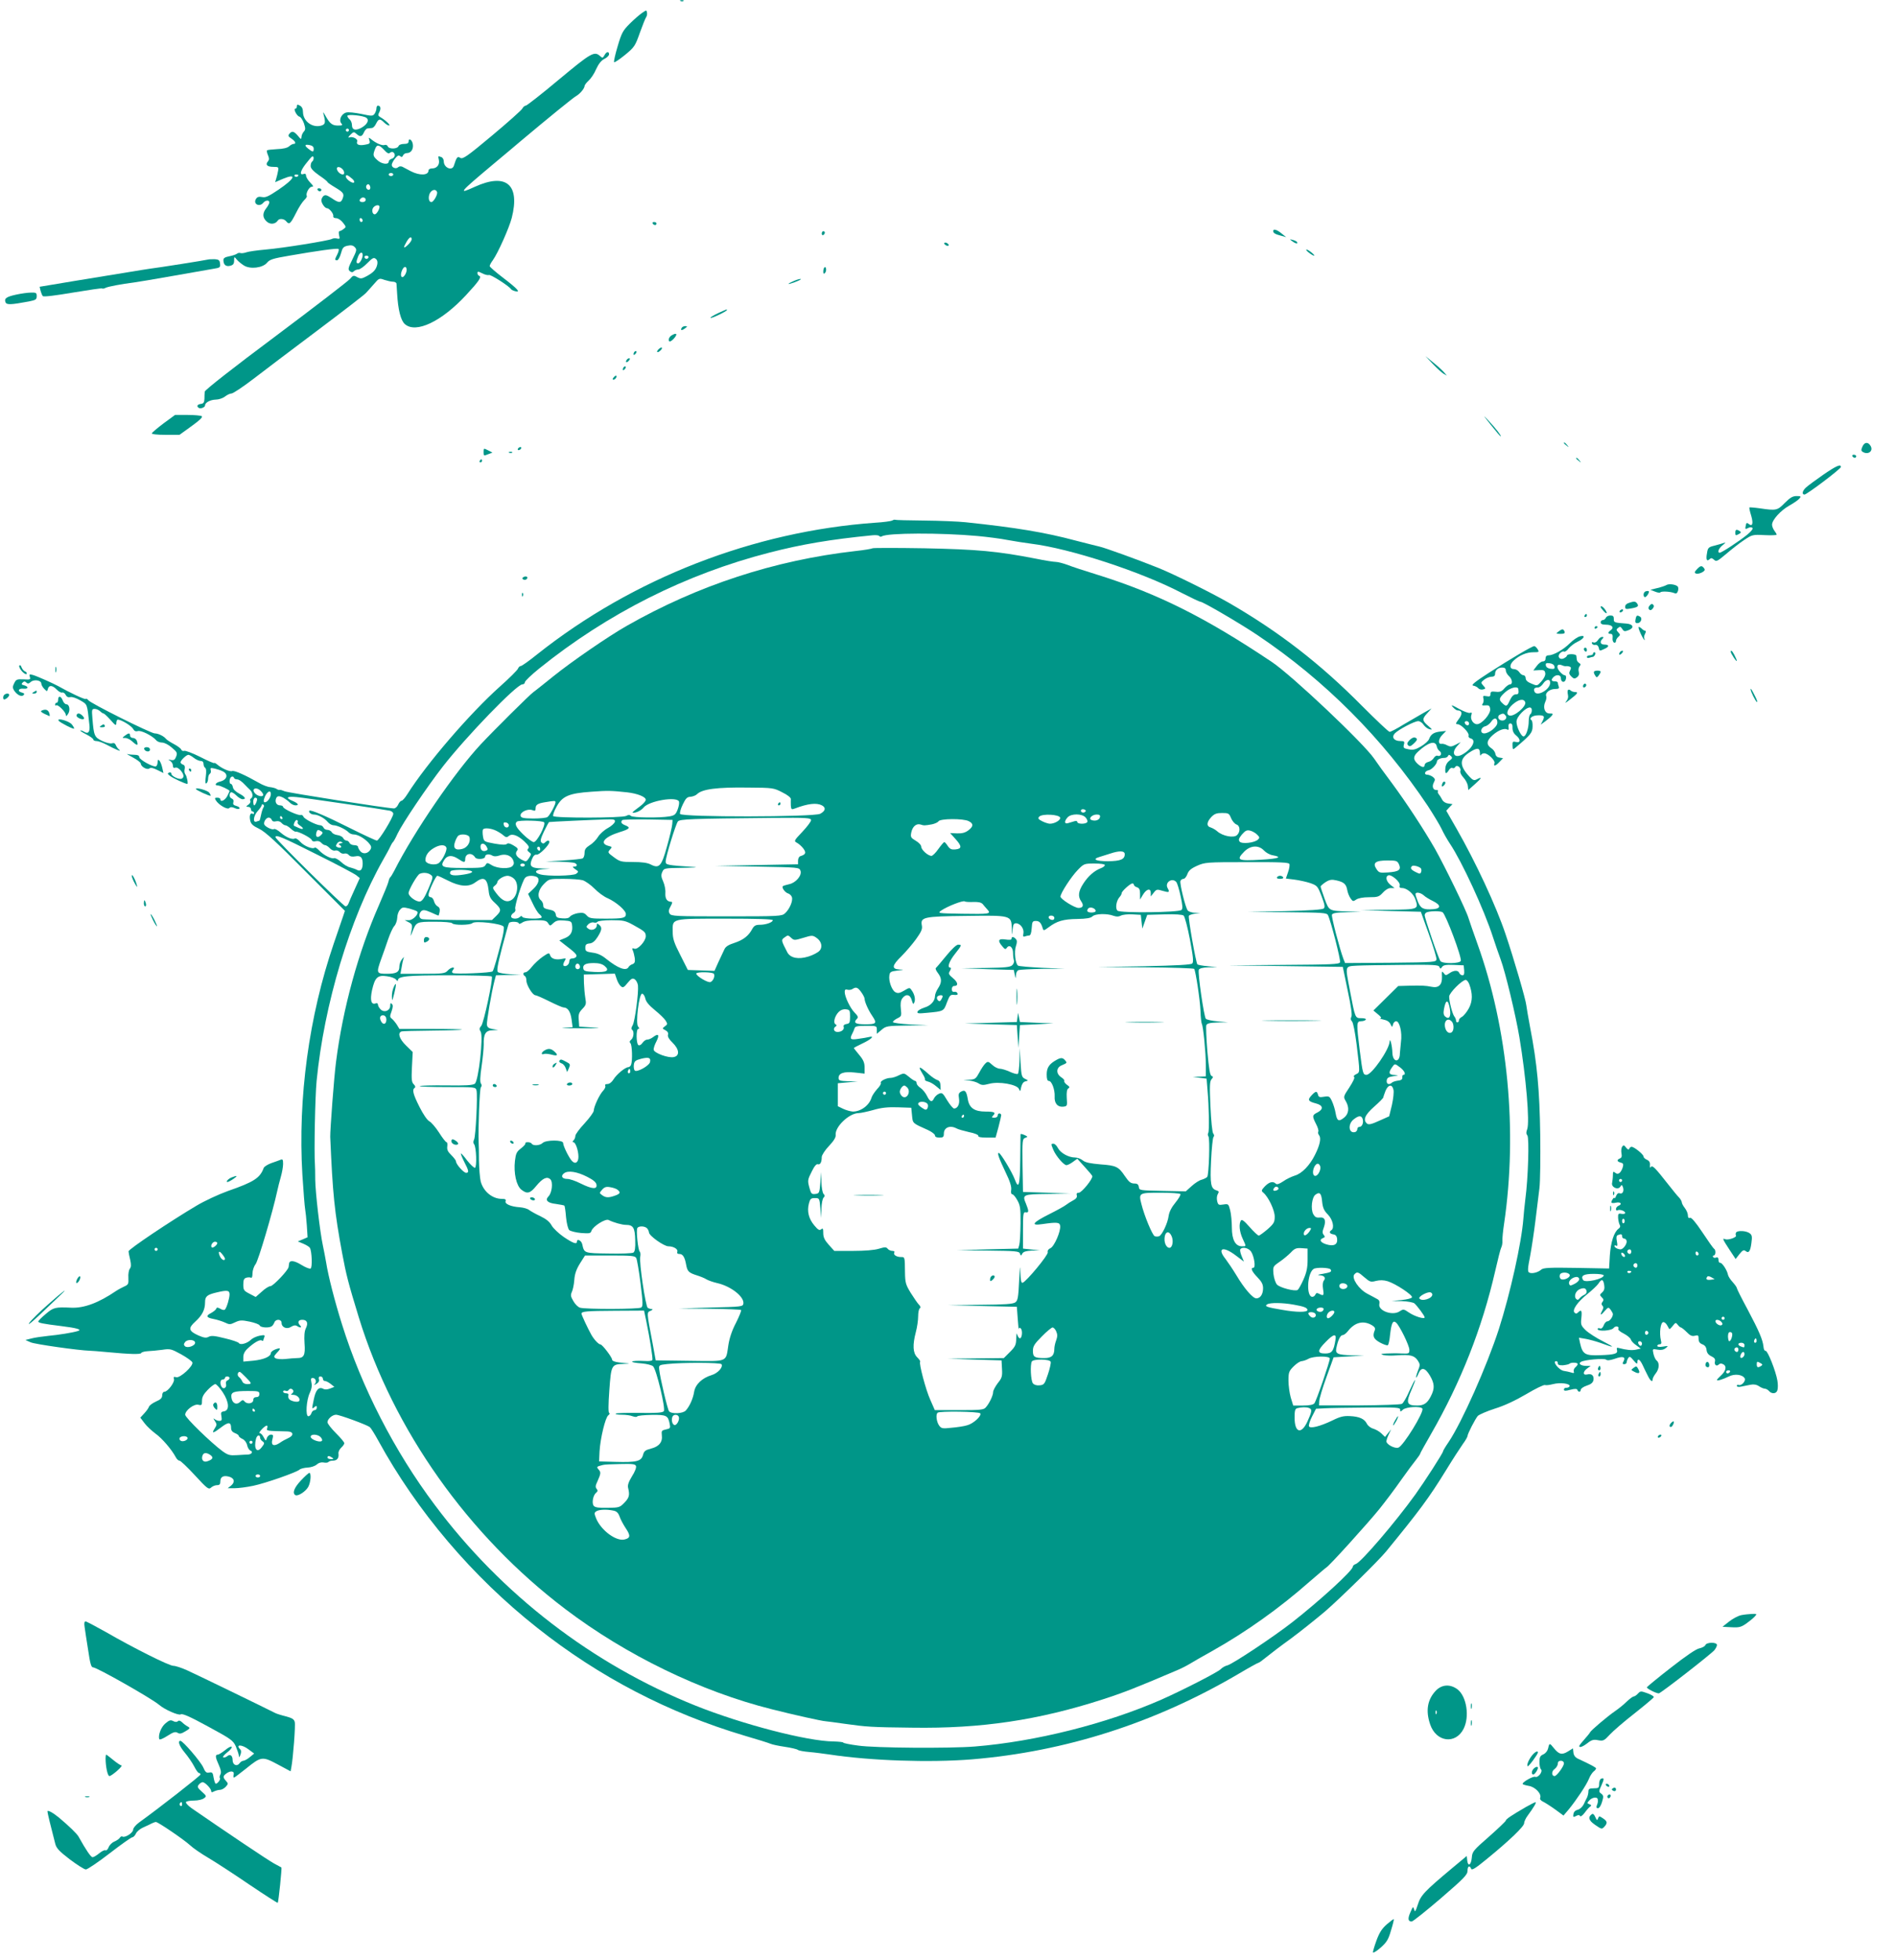 <?xml version="1.0" standalone="no"?>
<!DOCTYPE svg PUBLIC "-//W3C//DTD SVG 20010904//EN"
 "http://www.w3.org/TR/2001/REC-SVG-20010904/DTD/svg10.dtd">
<svg version="1.0" xmlns="http://www.w3.org/2000/svg"
 width="1239pt" height="1280pt" viewBox="0 0 1239 1280"
 preserveAspectRatio="xMidYMid meet">
<g transform="translate(0,1280) scale(0.1,-0.1)"
fill="#009688" stroke="none">
<path d="M4448 12793 c7 -3 16 -2 19 1 4 3 -2 6 -13 5 -11 0 -14 -3 -6 -6z"/>
<path d="M4195 12715 c-16 -11 -53 -43 -80 -70 -45 -45 -53 -60 -79 -148 -16
-53 -26 -100 -23 -103 3 -4 35 18 71 47 62 51 67 59 97 144 18 50 36 95 41
102 5 7 8 20 6 31 -3 17 -4 17 -33 -3z"/>
<path d="M3950 12439 c-11 -19 -13 -19 -29 -5 -37 34 -60 20 -269 -154 -112
-94 -210 -170 -216 -170 -7 0 -17 -8 -22 -18 -5 -11 -94 -90 -198 -177 -165
-138 -192 -156 -208 -146 -19 12 -24 5 -42 -51 -11 -37 -66 -14 -66 28 0 12
-7 25 -16 28 -22 8 -22 9 -16 -19 6 -31 -13 -55 -44 -55 -14 0 -24 -6 -24 -14
0 -32 -57 -34 -114 -5 -22 12 -48 25 -57 30 -9 4 -21 3 -27 -3 -14 -14 -42 -3
-42 15 0 8 9 26 21 41 16 20 24 24 34 16 9 -8 14 -6 19 5 3 8 14 15 24 15 27
0 44 24 40 56 -3 29 -28 47 -28 20 0 -11 -9 -16 -30 -16 -18 0 -33 -6 -36 -15
-8 -19 -63 -20 -70 -1 -3 8 -12 12 -21 9 -15 -6 -55 11 -87 37 -17 14 -18 14
-12 -7 6 -19 2 -23 -28 -28 -40 -8 -60 1 -52 21 6 17 -31 35 -53 26 -8 -3 -4
5 8 17 21 21 24 21 40 7 24 -22 36 -20 49 9 6 14 17 26 24 26 7 1 20 2 28 3 8
0 21 13 28 29 16 32 25 34 52 7 11 -11 26 -20 33 -20 12 1 -25 36 -58 55 -15
9 -16 14 -6 33 12 23 8 42 -10 42 -5 0 -9 -8 -9 -18 0 -10 -6 -26 -12 -35 -12
-16 -18 -16 -88 -1 -41 8 -85 13 -97 9 -31 -7 -51 -49 -33 -70 11 -13 8 -15
-22 -15 -37 0 -53 13 -82 65 -15 26 -16 27 -11 5 14 -52 11 -63 -18 -71 -57
-15 -116 30 -117 88 0 22 -7 36 -20 43 -16 9 -20 8 -20 -5 0 -8 -4 -15 -10
-15 -15 0 10 -49 27 -52 8 -2 21 -21 29 -43 11 -34 11 -42 -1 -55 -8 -9 -15
-25 -15 -36 -1 -16 -4 -15 -23 9 -26 30 -39 34 -56 13 -10 -12 -7 -18 13 -31
27 -18 34 -35 14 -35 -6 0 -19 -7 -29 -16 -11 -10 -40 -17 -78 -18 -34 -2 -63
-5 -66 -8 -3 -3 0 -17 6 -31 9 -21 9 -30 0 -41 -19 -22 -5 -36 36 -36 33 0 35
-2 30 -27 -3 -16 -8 -38 -12 -50 l-7 -23 51 22 c94 39 79 2 -29 -71 -64 -43
-84 -53 -107 -48 -21 4 -32 1 -40 -12 -21 -33 22 -56 47 -26 15 18 40 20 40 3
0 -7 -9 -24 -20 -38 -26 -33 -25 -62 3 -87 22 -21 56 -18 72 6 9 16 41 13 55
-4 20 -25 28 -18 64 53 18 37 43 75 55 86 11 10 18 22 16 26 -9 15 15 60 32
60 13 0 12 5 -10 28 -15 15 -27 36 -27 45 0 10 -5 14 -14 11 -30 -11 -25 17
10 63 20 26 40 50 45 51 12 5 11 -25 -1 -33 -5 -3 -10 -16 -10 -29 0 -16 16
-33 55 -61 30 -20 55 -40 55 -44 0 -3 23 -19 50 -35 55 -33 61 -42 49 -73 -11
-30 -26 -29 -72 3 -31 20 -41 23 -53 14 -8 -7 -14 -20 -14 -29 1 -19 23 -51
37 -51 15 0 44 -36 41 -51 -2 -9 6 -14 19 -14 12 0 32 -13 44 -29 22 -28 22
-29 4 -42 -10 -8 -23 -14 -27 -14 -5 0 -5 -12 -2 -27 6 -23 4 -25 -13 -21 -11
3 -27 2 -35 -3 -21 -11 -316 -59 -433 -69 -56 -5 -112 -13 -125 -18 -14 -5
-31 -7 -38 -5 -7 3 -18 1 -25 -5 -7 -5 -29 -12 -49 -16 -27 -5 -38 -12 -38
-24 0 -31 16 -45 44 -38 20 5 26 13 26 34 0 27 1 27 18 6 9 -11 30 -28 46 -38
41 -26 123 -16 151 18 17 21 39 28 145 46 184 32 312 50 322 44 4 -3 1 -18 -7
-34 -18 -35 -19 -40 -2 -40 7 0 18 20 25 44 10 38 16 45 43 51 22 5 36 3 47
-9 15 -15 14 -21 -15 -80 -28 -56 -30 -66 -17 -77 11 -9 18 -9 26 -1 7 7 20
12 30 12 9 0 36 18 58 41 34 35 43 39 56 28 10 -8 13 -21 9 -38 -8 -33 -25
-51 -69 -75 -32 -17 -39 -18 -62 -6 -23 13 -27 12 -47 -12 -12 -14 -230 -182
-484 -372 -275 -205 -464 -353 -465 -364 -1 -9 -2 -30 -2 -47 -1 -23 -6 -31
-23 -33 -24 -3 -30 -16 -14 -26 12 -8 41 4 41 16 0 19 34 37 70 38 19 0 46 9
60 20 14 11 33 20 43 20 10 0 73 42 140 93 67 52 257 195 422 319 165 124 308
234 317 245 9 10 33 36 52 58 33 39 35 39 68 27 19 -6 44 -12 56 -12 12 0 22
-6 23 -12 0 -7 2 -35 4 -63 6 -108 24 -179 51 -202 71 -63 239 16 400 190 83
89 103 119 86 125 -6 2 -12 10 -12 18 0 12 5 12 31 -1 17 -9 37 -14 44 -11 12
4 130 -71 144 -92 3 -5 16 -11 28 -14 38 -10 16 15 -77 86 -50 38 -90 73 -90
78 0 6 9 23 21 39 34 48 106 210 123 275 56 219 -36 297 -241 204 -113 -52
-105 -41 117 145 85 71 164 137 175 147 193 162 352 291 369 300 25 14 55 49
56 66 0 6 12 22 26 35 14 12 37 45 49 74 16 35 33 57 54 68 17 8 31 22 31 30
0 22 -18 18 -30 -6z m-1555 -409 c20 -16 3 -45 -36 -66 -38 -19 -59 -12 -59
19 0 14 -7 30 -15 37 -8 7 -15 17 -15 23 0 13 107 2 125 -13z m-115 -80 c0 -5
-4 -10 -10 -10 -5 0 -10 5 -10 10 0 6 5 10 10 10 6 0 10 -4 10 -10z m-230
-121 c0 -24 -6 -24 -36 0 -27 22 -23 30 11 23 16 -3 25 -11 25 -23z m460 -8
c19 -21 30 -27 38 -19 5 5 15 7 21 4 18 -12 12 -37 -9 -43 -11 -3 -20 -12 -20
-19 0 -22 -47 -16 -74 10 -29 26 -30 33 -16 70 12 34 26 33 60 -3z m-266 -133
c5 -9 7 -20 3 -25 -11 -10 -41 11 -45 31 -5 23 26 18 42 -6z m326 -28 c0 -5
-7 -10 -15 -10 -8 0 -15 5 -15 10 0 6 7 10 15 10 8 0 15 -4 15 -10z m-620 -4
c0 -11 -19 -15 -25 -6 -3 5 1 10 9 10 9 0 16 -2 16 -4z m352 -24 c10 -8 15
-19 12 -23 -7 -12 -54 20 -54 38 0 15 12 11 42 -15z m118 -58 c0 -16 -16 -19
-25 -4 -8 13 4 32 16 25 5 -4 9 -13 9 -21z m436 -28 c6 -16 -23 -66 -37 -66
-17 0 -22 30 -11 56 13 26 40 32 48 10z m-466 -51 c0 -8 -9 -15 -20 -15 -20 0
-26 11 -13 23 12 13 33 7 33 -8z m90 -46 c0 -17 -20 -49 -31 -49 -16 0 -22 29
-9 45 14 17 40 20 40 4z m-110 -90 c0 -5 -4 -9 -10 -9 -5 0 -10 7 -10 16 0 8
5 12 10 9 6 -3 10 -10 10 -16z m320 -122 c0 -8 -11 -24 -25 -37 -29 -27 -32
-20 -8 21 18 31 33 38 33 16z m-320 -103 c0 -21 -18 -54 -30 -54 -13 0 -13 12
0 44 10 29 30 35 30 10z m38 -15 c-2 -6 -8 -10 -13 -10 -5 0 -11 4 -13 10 -2
6 4 11 13 11 9 0 15 -5 13 -11z m244 -104 c-6 -14 -16 -25 -22 -25 -13 0 -13
26 1 52 17 31 36 7 21 -27z"/>
<path d="M2075 11560 c3 -5 10 -10 16 -10 5 0 9 5 9 10 0 6 -7 10 -16 10 -8 0
-12 -4 -9 -10z"/>
<path d="M4265 11340 c3 -5 10 -10 16 -10 5 0 9 5 9 10 0 6 -7 10 -16 10 -8 0
-12 -4 -9 -10z"/>
<path d="M8320 11291 c0 -13 13 -21 53 -31 l32 -9 -30 24 c-31 26 -55 32 -55
16z"/>
<path d="M5370 11274 c0 -8 5 -12 10 -9 6 3 10 10 10 16 0 5 -4 9 -10 9 -5 0
-10 -7 -10 -16z"/>
<path d="M8444 11225 c22 -17 40 -20 32 -6 -3 5 -16 11 -28 14 -22 6 -22 5 -4
-8z"/>
<path d="M6170 11211 c0 -5 7 -11 15 -15 8 -3 15 -1 15 3 0 5 -7 11 -15 15 -8
3 -15 1 -15 -3z"/>
<path d="M8553 11150 c14 -11 29 -20 34 -20 11 1 -37 40 -49 40 -6 0 1 -9 15
-20z"/>
<path d="M1360 11105 c-18 -5 -329 -54 -380 -60 -19 -3 -87 -13 -150 -24 -63
-10 -218 -36 -343 -56 l-228 -38 6 -26 c4 -14 10 -30 15 -35 6 -6 84 4 196 23
103 17 189 30 192 27 2 -3 12 -1 22 4 15 8 104 25 185 35 17 2 131 21 255 43
124 22 244 43 268 47 39 6 43 9 40 33 -2 22 -8 27 -33 29 -16 0 -37 0 -45 -2z"/>
<path d="M5388 11054 c-5 -4 -8 -16 -8 -28 0 -14 3 -17 11 -9 6 6 9 19 7 28
-1 9 -6 13 -10 9z"/>
<path d="M5175 10959 c-22 -10 -29 -16 -15 -13 38 10 87 32 70 32 -8 0 -33 -8
-55 -19z"/>
<path d="M107 10876 c-65 -14 -81 -25 -71 -50 7 -18 34 -17 152 5 46 9 52 13
52 35 0 21 -4 24 -37 23 -21 0 -64 -6 -96 -13z"/>
<path d="M4691 10754 c-29 -14 -51 -27 -48 -30 5 -6 107 43 107 51 0 6 5 8
-59 -21z"/>
<path d="M4455 10659 c-11 -17 0 -20 21 -4 17 13 17 14 2 15 -9 0 -20 -5 -23
-11z"/>
<path d="M4388 10609 c-18 -10 -25 -39 -10 -39 5 0 16 8 25 18 28 31 19 42
-15 21z"/>
<path d="M4300 10515 c-7 -8 -8 -15 -2 -15 5 0 15 7 22 15 7 8 8 15 2 15 -5 0
-15 -7 -22 -15z"/>
<path d="M4147 10503 c-4 -3 -7 -11 -7 -17 0 -6 5 -5 12 2 6 6 9 14 7 17 -3 3
-9 2 -12 -2z"/>
<path d="M9365 10421 c28 -29 59 -57 70 -63 l20 -11 -20 23 c-11 12 -42 41
-70 63 l-50 41 50 -53z"/>
<path d="M4095 10449 c-11 -17 1 -21 15 -4 8 9 8 15 2 15 -6 0 -14 -5 -17 -11z"/>
<path d="M4077 10403 c-4 -3 -7 -11 -7 -17 0 -6 5 -5 12 2 6 6 9 14 7 17 -3 3
-9 2 -12 -2z"/>
<path d="M4010 10335 c-8 -9 -8 -15 -2 -15 12 0 26 19 19 26 -2 2 -10 -2 -17
-11z"/>
<path d="M9740 10028 c34 -43 64 -78 66 -78 9 0 -31 52 -81 105 -37 40 -34 35
15 -27z"/>
<path d="M1069 10035 c-41 -31 -75 -60 -77 -65 -2 -6 35 -10 89 -10 l92 0 79
57 c54 39 75 59 66 65 -7 4 -49 8 -94 8 l-80 0 -75 -55z"/>
<path d="M10220 9906 c0 -2 8 -10 18 -17 15 -13 16 -12 3 4 -13 16 -21 21 -21
13z"/>
<path d="M12171 9884 c-10 -22 -9 -29 1 -35 36 -23 73 6 51 40 -16 26 -39 24
-52 -5z"/>
<path d="M3385 9870 c-3 -5 -2 -10 4 -10 5 0 13 5 16 10 3 6 2 10 -4 10 -5 0
-13 -4 -16 -10z"/>
<path d="M3160 9846 c0 -23 2 -24 29 -13 l29 11 -25 13 c-33 17 -33 17 -33
-11z"/>
<path d="M3328 9843 c7 -3 16 -2 19 1 4 3 -2 6 -13 5 -11 0 -14 -3 -6 -6z"/>
<path d="M12105 9820 c3 -5 10 -10 16 -10 5 0 9 5 9 10 0 6 -7 10 -16 10 -8 0
-12 -4 -9 -10z"/>
<path d="M10300 9806 c0 -2 8 -10 18 -17 15 -13 16 -12 3 4 -13 16 -21 21 -21
13z"/>
<path d="M3135 9790 c-3 -5 -1 -10 4 -10 6 0 11 5 11 10 0 6 -2 10 -4 10 -3 0
-8 -4 -11 -10z"/>
<path d="M11914 9699 c-49 -34 -99 -71 -111 -82 -25 -22 -30 -47 -11 -47 16 0
238 168 238 180 0 21 -30 8 -116 -51z"/>
<path d="M11663 9515 c-48 -49 -55 -51 -163 -35 -35 5 -66 7 -68 6 -2 -2 3
-27 12 -55 15 -52 8 -73 -18 -52 -11 9 -15 6 -18 -13 -5 -22 -3 -24 15 -15 12
7 23 7 29 1 5 -5 -7 -22 -34 -44 -50 -41 -167 -118 -180 -118 -18 0 -7 29 20
50 19 15 21 19 7 14 -11 -4 -39 -12 -62 -18 -38 -9 -43 -14 -48 -49 -8 -42 -1
-57 17 -39 9 9 16 8 29 -4 15 -14 22 -10 79 38 34 29 86 70 116 90 54 36 57
37 135 33 43 -2 79 -1 79 3 0 4 -7 16 -15 26 -8 11 -15 28 -15 39 0 31 56 93
113 125 29 16 59 37 66 46 12 14 10 16 -19 16 -25 0 -42 -10 -77 -45z"/>
<path d="M5830 9400 c-8 -4 -58 -11 -110 -14 -794 -56 -1584 -363 -2210 -860
-52 -42 -100 -76 -107 -76 -6 0 -15 -8 -18 -17 -4 -10 -57 -63 -118 -117 -195
-174 -478 -502 -605 -703 -15 -24 -32 -43 -38 -43 -6 0 -16 -11 -22 -25 -6
-14 -19 -25 -27 -25 -42 0 -693 102 -715 112 -14 6 -29 11 -34 9 -4 -1 -13 2
-20 7 -6 4 -24 9 -41 11 -16 1 -50 14 -73 28 -88 50 -161 83 -175 77 -16 -6
-70 18 -99 44 -10 8 -18 12 -18 8 0 -3 -41 14 -91 40 -50 25 -98 43 -105 40
-8 -3 -17 1 -20 9 -3 7 -24 23 -47 35 -23 12 -46 27 -52 34 -14 18 -51 36 -74
36 -25 0 -423 198 -434 217 -5 7 -12 11 -17 8 -7 -5 -106 42 -180 84 -31 17
-136 64 -163 72 -25 7 -27 6 -22 -12 6 -17 2 -19 -41 -16 -44 2 -49 -1 -61
-25 -11 -21 -11 -31 -2 -46 19 -30 49 -46 63 -32 8 8 5 12 -12 17 -31 8 -21
29 12 25 32 -3 35 13 4 22 -18 4 -20 8 -10 18 9 9 15 9 24 0 9 -9 16 -8 29 4
22 19 69 11 69 -11 0 -8 9 -24 19 -34 19 -19 19 -19 24 0 7 26 30 24 58 -5 13
-13 28 -22 35 -19 7 2 17 -4 23 -15 7 -14 17 -18 31 -15 11 3 38 -6 64 -21 48
-28 45 -20 60 -158 6 -48 -7 -65 -35 -47 -8 5 -18 9 -24 8 -5 0 11 -11 38 -25
26 -13 47 -29 47 -34 0 -6 9 -10 20 -10 12 0 40 -10 63 -22 63 -34 106 -51 86
-35 -8 6 -18 20 -22 30 -5 13 -13 16 -26 12 -11 -3 -39 4 -64 16 -50 24 -54
34 -63 147 -5 57 -4 62 15 62 11 0 26 -7 35 -15 8 -8 18 -15 23 -15 4 0 24
-19 45 -42 33 -38 38 -40 38 -20 0 12 5 22 10 22 22 0 90 -41 100 -61 8 -14
17 -18 31 -14 20 7 94 -30 119 -59 7 -9 24 -16 39 -16 15 0 43 -14 64 -33 35
-29 37 -35 28 -59 -8 -21 -15 -25 -33 -22 -20 5 -21 4 -5 -6 9 -6 17 -20 17
-30 0 -13 5 -18 15 -14 9 4 23 -4 35 -17 22 -27 25 -45 9 -54 -15 -10 -69 15
-69 31 0 8 -6 11 -15 8 -12 -5 -11 -9 8 -23 18 -14 98 -51 111 -51 7 0 -3 52
-13 63 -5 7 -8 23 -4 35 3 15 0 24 -11 28 -9 3 -16 10 -16 15 0 13 38 49 51
49 6 0 22 -9 36 -20 14 -11 34 -20 44 -20 12 0 19 -7 19 -19 0 -11 5 -23 11
-26 7 -5 8 -25 4 -57 -5 -36 -4 -49 4 -44 6 4 11 18 11 31 0 13 5 27 11 31 6
3 9 14 6 24 -4 15 0 16 27 10 17 -4 41 -12 54 -19 36 -19 26 -55 -21 -66 -28
-7 -38 -25 -14 -25 16 0 77 -29 77 -36 0 -3 -7 -18 -15 -34 -15 -28 -45 -42
-45 -20 0 6 -9 10 -20 10 -17 0 -18 -3 -9 -18 19 -30 75 -62 87 -50 8 8 18 8
36 0 15 -7 28 -8 31 -2 3 5 -6 12 -20 16 -19 5 -24 11 -20 24 3 11 0 20 -10
24 -17 6 -20 32 -6 41 5 3 21 -6 35 -20 14 -14 32 -25 41 -25 27 0 16 17 -22
37 -23 12 -39 28 -41 41 -2 12 -8 22 -13 22 -13 0 -11 38 3 46 6 4 14 2 16 -4
2 -7 10 -12 18 -12 15 0 34 -13 57 -38 7 -7 20 -21 30 -30 19 -18 23 -47 7
-57 -6 -4 -8 -11 -4 -16 3 -6 -2 -17 -12 -24 -18 -13 -18 -14 -1 -15 9 0 17
-7 17 -15 0 -8 5 -15 10 -15 6 0 10 -5 10 -11 0 -5 -4 -8 -9 -4 -15 9 -23 -13
-16 -44 5 -23 18 -35 58 -54 40 -19 112 -85 306 -281 l255 -255 -11 -33 c-6
-18 -34 -100 -62 -181 -162 -474 -235 -1009 -205 -1509 7 -109 15 -210 18
-225 3 -16 8 -63 11 -106 l5 -78 -32 -14 -32 -13 36 -15 c19 -8 39 -20 43 -27
13 -21 17 -128 5 -135 -6 -4 -34 7 -61 24 -47 29 -78 32 -80 7 -1 -6 -2 -16
-3 -21 -2 -21 -101 -125 -118 -125 -10 0 -36 -16 -57 -36 l-40 -35 -40 21
c-37 19 -41 24 -41 60 0 30 4 40 20 45 11 3 24 3 30 0 6 -4 10 8 10 28 0 19 9
46 20 60 18 22 113 345 141 475 5 24 16 67 24 95 8 28 15 66 15 85 0 29 -3 33
-17 27 -10 -4 -37 -14 -61 -22 -24 -9 -46 -23 -49 -32 -24 -65 -64 -91 -234
-150 -61 -22 -154 -65 -207 -97 -167 -99 -442 -283 -442 -297 0 -6 5 -32 11
-56 7 -32 6 -47 -3 -58 -6 -8 -11 -34 -9 -59 2 -40 -1 -45 -26 -56 -15 -7 -40
-20 -55 -30 -113 -77 -209 -113 -293 -109 -103 5 -116 2 -166 -41 -27 -22 -49
-45 -49 -49 0 -9 28 -15 150 -30 99 -12 139 -23 110 -32 -34 -11 -130 -26
-195 -32 -38 -4 -88 -11 -110 -17 l-39 -10 34 -15 c29 -13 316 -53 385 -55 11
0 63 -4 115 -9 147 -14 219 -16 223 -6 1 5 21 11 42 12 22 1 65 5 95 9 52 8
59 6 123 -29 38 -21 71 -45 74 -53 9 -22 -81 -105 -106 -97 -15 5 -18 2 -14
-13 5 -21 -41 -82 -63 -82 -8 0 -14 -10 -14 -23 0 -17 -10 -28 -41 -41 -22
-10 -43 -25 -46 -35 -3 -9 -17 -28 -31 -43 l-25 -27 28 -37 c15 -20 48 -50 72
-68 41 -29 105 -103 132 -154 6 -12 17 -22 24 -22 7 0 52 -43 101 -96 81 -88
90 -94 105 -80 10 9 27 16 39 16 17 0 22 6 22 25 0 29 19 40 55 31 36 -9 43
-35 16 -58 l-23 -18 45 0 c25 0 80 7 122 16 81 17 278 86 302 105 7 7 32 13
54 14 22 1 48 10 59 20 12 11 29 16 45 13 14 -3 28 -1 31 3 3 5 16 9 29 9 27
0 41 16 37 46 -2 11 6 28 18 39 11 10 20 23 20 29 0 7 -25 36 -55 66 -30 30
-55 62 -55 71 0 21 32 49 56 49 23 0 202 -66 221 -81 7 -6 32 -46 55 -88 253
-462 615 -888 1038 -1222 406 -322 861 -558 1355 -705 83 -24 159 -48 170 -53
11 -5 53 -14 94 -20 41 -6 79 -15 85 -20 6 -5 40 -11 76 -14 36 -3 94 -11 130
-16 268 -41 654 -54 930 -32 614 51 1197 238 1741 557 69 41 129 74 133 74 4
0 26 16 49 35 23 19 96 75 163 123 66 49 167 130 225 179 97 84 346 328 397
390 217 265 279 348 390 528 44 72 94 149 111 173 17 23 31 47 31 53 0 14 50
111 67 131 9 9 59 31 112 48 62 19 134 53 204 94 60 36 115 62 122 60 7 -3 31
0 54 6 46 12 114 4 108 -14 -2 -6 -12 -10 -21 -10 -9 1 -16 -4 -16 -11 0 -10
9 -11 42 -2 31 8 43 7 46 -1 5 -16 22 -15 22 1 0 8 18 20 39 27 28 9 40 19 44
36 5 29 -12 45 -41 37 -30 -7 -29 19 1 40 l22 16 -32 0 c-33 1 -51 15 -32 26
21 14 152 25 164 15 8 -7 26 -5 56 5 53 19 74 14 59 -15 -9 -16 -8 -20 5 -20
8 0 15 6 15 13 0 6 5 19 10 27 9 13 14 10 35 -15 19 -23 25 -26 25 -12 0 28
16 20 34 -18 9 -19 24 -51 34 -70 17 -35 32 -46 32 -22 0 6 9 23 20 37 23 29
26 68 6 84 -8 6 -17 26 -21 44 -7 33 -7 33 27 27 23 -4 39 -1 53 10 19 15 18
16 -17 10 -24 -4 -38 -2 -38 5 0 5 7 10 15 10 11 0 14 7 9 25 -12 49 -3 120
16 120 7 0 18 -9 24 -20 6 -11 12 -22 14 -25 2 -3 12 6 23 20 18 23 20 24 33
7 7 -9 16 -17 20 -17 4 0 21 -13 38 -30 22 -23 35 -29 54 -24 21 5 24 3 24
-20 0 -19 7 -29 24 -36 17 -6 26 -18 28 -37 2 -19 12 -32 31 -41 21 -10 27
-19 24 -33 -6 -23 10 -36 25 -21 8 8 17 8 30 1 24 -13 16 -45 -18 -75 -13 -12
-24 -24 -24 -27 0 -8 37 3 78 23 38 19 88 13 103 -12 10 -16 -20 -50 -38 -44
-7 3 -13 1 -13 -5 0 -7 11 -9 30 -5 17 3 44 9 60 12 20 4 39 1 55 -10 13 -9
31 -16 38 -16 8 0 20 -7 27 -15 18 -21 48 -19 55 5 4 12 4 40 0 63 -10 61 -64
197 -77 194 -7 -1 -13 11 -14 28 -5 45 -28 100 -104 243 -39 72 -70 134 -70
139 0 5 -12 22 -27 39 -16 17 -29 38 -31 48 -5 29 -39 81 -51 78 -6 -1 -11 7
-11 19 0 14 -5 19 -15 16 -8 -4 -17 -2 -20 3 -4 6 -1 10 4 10 13 0 15 37 2 44
-5 3 -39 51 -76 107 -45 67 -72 99 -81 95 -9 -4 -14 2 -14 17 0 12 -9 33 -20
47 -11 14 -20 31 -20 38 0 6 -8 20 -17 30 -10 9 -42 49 -72 87 -84 107 -103
127 -113 113 -5 -8 -7 -4 -6 12 2 17 -4 28 -19 35 -13 5 -23 15 -23 22 0 13
-61 63 -78 63 -6 0 -12 -6 -15 -12 -3 -9 -10 -7 -21 7 -13 17 -17 18 -26 5 -5
-8 -7 -27 -4 -43 4 -19 1 -29 -10 -33 -22 -9 -20 -21 5 -27 16 -4 19 -10 14
-29 -12 -38 -31 -54 -49 -38 -14 11 -16 9 -16 -16 0 -16 -3 -38 -5 -49 -8 -28
37 -50 53 -26 9 14 11 14 17 -1 10 -25 -1 -49 -20 -42 -10 4 -18 -2 -24 -17
-5 -13 -10 -19 -11 -14 0 11 -20 -15 -20 -28 0 -5 14 -6 30 -2 31 7 44 -10 15
-21 -8 -4 -15 -13 -15 -21 0 -8 5 -11 10 -8 14 8 50 -4 50 -17 0 -6 -10 -8
-23 -6 -21 4 -24 1 -23 -26 1 -17 6 -37 10 -45 6 -9 4 -18 -7 -26 -30 -22 -51
-88 -57 -175 l-5 -85 -213 4 c-178 3 -215 1 -230 -11 -22 -20 -64 -29 -80 -19
-10 6 -9 28 7 107 10 54 26 160 35 234 9 74 21 169 26 211 5 41 7 199 5 350
-4 287 -20 463 -66 699 -12 63 -23 129 -25 145 -4 38 -81 303 -136 465 -61
182 -194 468 -321 690 l-66 115 20 22 21 21 -28 4 c-17 2 -33 12 -39 24 -6 12
-16 28 -23 36 -6 8 -9 18 -5 21 3 4 -1 7 -11 7 -22 0 -30 24 -16 50 10 18 8
24 -7 36 -10 7 -26 14 -36 14 -24 0 -17 24 8 29 20 3 54 39 55 57 0 13 23 24
50 24 10 0 20 6 23 13 4 9 7 9 18 -1 12 -11 10 -16 -10 -31 -15 -11 -25 -30
-26 -50 -3 -36 5 -40 23 -11 7 12 18 18 23 14 6 -4 15 -1 19 7 12 18 41 -7 33
-27 -3 -9 6 -27 20 -42 14 -15 27 -39 29 -55 l3 -27 45 40 c44 39 48 50 9 29
-16 -8 -25 -5 -47 19 -65 70 -66 114 -2 156 51 34 70 34 71 -1 0 -16 3 -22 6
-15 2 6 13 12 22 12 25 0 74 -48 67 -65 -8 -23 8 -18 33 9 l23 24 -24 4 c-15
2 -24 11 -26 25 -2 12 -14 29 -28 37 -33 23 -30 49 11 85 38 33 77 47 95 36 8
-5 11 1 8 16 -2 16 2 24 12 24 10 0 15 -10 14 -30 0 -20 8 -36 23 -48 31 -25
31 -51 -1 -43 -20 5 -23 2 -22 -23 1 -28 2 -29 21 -13 96 81 109 96 110 135 1
21 -2 40 -7 43 -19 12 6 32 43 32 41 1 46 -6 28 -40 l-11 -21 29 21 c16 12 36
28 43 37 11 13 9 15 -14 15 -31 0 -45 38 -28 76 7 13 9 30 6 38 -8 21 24 46
58 46 23 0 29 4 24 16 -3 9 -6 20 -6 25 0 5 -9 9 -20 9 -23 0 -26 10 -8 28 19
19 48 15 48 -7 0 -29 27 -34 33 -5 3 15 0 24 -9 24 -7 0 -22 12 -34 27 -23 29
-14 51 17 38 10 -5 22 -7 27 -6 5 1 15 0 23 -3 11 -4 11 -10 3 -26 -8 -15 -7
-23 8 -38 16 -16 22 -17 37 -6 12 9 16 21 12 36 -4 12 -1 28 5 36 9 10 8 16
-3 22 -8 5 -15 15 -15 22 -1 7 -2 18 -3 25 -1 13 -61 14 -61 1 0 -4 -9 -12
-19 -17 -28 -15 -48 11 -26 33 9 9 21 14 26 10 5 -3 19 6 30 21 12 14 37 34
57 43 45 21 56 46 17 36 -16 -4 -45 -24 -66 -45 -42 -42 -107 -79 -139 -79
-13 0 -20 -7 -20 -20 0 -13 -7 -20 -18 -20 -10 0 -28 -13 -40 -30 l-22 -29 37
2 c32 2 38 -1 41 -20 2 -13 -8 -34 -25 -53 -28 -31 -28 -31 -65 -15 -26 10
-38 22 -38 35 0 11 -7 20 -15 20 -8 0 -20 9 -27 20 -7 11 -23 20 -35 20 -30 0
-30 30 0 57 36 33 83 53 127 53 38 0 39 1 28 20 -7 11 -17 20 -22 20 -14 0
-156 -84 -296 -174 -93 -60 -119 -82 -103 -84 12 -2 27 -9 33 -17 6 -7 20 -11
31 -8 19 5 19 6 2 25 -17 19 -17 21 6 39 13 10 34 19 47 19 16 0 24 6 24 18 0
25 19 42 47 42 16 0 23 -6 23 -18 0 -11 9 -27 20 -37 23 -20 27 -55 7 -55 -7
0 -24 -12 -36 -26 -18 -21 -30 -25 -57 -22 -28 3 -34 1 -34 -15 0 -15 -5 -18
-26 -14 -22 4 -25 2 -20 -16 3 -12 0 -27 -5 -33 -8 -10 -4 -13 18 -11 23 2 28
-2 31 -24 4 -32 -55 -99 -86 -99 -25 0 -46 33 -37 60 5 15 3 18 -9 14 -8 -3
-41 9 -73 27 -47 26 -54 28 -39 11 11 -12 24 -22 31 -22 30 0 34 -23 8 -56
-21 -29 -23 -34 -8 -34 23 0 78 -57 72 -74 -3 -8 2 -16 14 -19 41 -11 6 -73
-59 -107 -50 -25 -70 14 -29 58 l22 25 -33 -17 c-26 -14 -36 -14 -55 -4 -12 7
-28 11 -35 10 -25 -6 -25 29 2 57 l26 27 -38 -4 c-42 -5 -61 -17 -73 -48 -4
-13 -28 -34 -53 -49 -36 -21 -52 -25 -81 -19 -32 6 -36 9 -31 30 6 21 3 24
-23 24 -41 0 -59 24 -37 49 23 25 129 81 154 81 11 0 27 -11 35 -24 9 -13 26
-26 39 -29 20 -5 19 -2 -9 22 -40 34 -41 46 -5 84 l27 30 -52 -29 c-28 -16
-87 -50 -131 -76 -43 -27 -84 -48 -91 -48 -7 0 -87 76 -179 168 -275 278 -543
485 -872 675 -115 66 -359 187 -461 228 -140 56 -348 131 -384 139 -22 5 -92
23 -155 39 -202 54 -388 85 -720 120 -47 5 -168 10 -270 11 -102 1 -187 3
-190 5 -3 2 -12 0 -20 -5z m560 -101 c63 -6 151 -17 195 -26 44 -8 113 -19
153 -24 253 -31 716 -182 981 -320 63 -32 119 -59 125 -59 17 0 265 -145 376
-220 437 -293 816 -673 1110 -1113 39 -60 80 -128 91 -152 11 -24 35 -67 55
-97 76 -113 222 -428 280 -608 15 -47 38 -112 50 -145 31 -83 99 -366 123
-510 44 -264 68 -554 51 -600 -8 -20 -7 -31 1 -41 13 -16 5 -281 -13 -414 -5
-41 -11 -99 -13 -129 -12 -158 -86 -490 -160 -721 -78 -241 -242 -610 -329
-739 -20 -29 -36 -56 -36 -60 0 -11 -120 -197 -181 -282 -131 -182 -355 -443
-389 -454 -11 -3 -20 -12 -20 -18 0 -25 -216 -222 -395 -362 -124 -97 -390
-273 -424 -282 -14 -3 -34 -14 -44 -25 -20 -20 -246 -136 -388 -199 -358 -157
-822 -274 -1219 -306 -161 -13 -654 -10 -762 6 -54 7 -98 16 -98 20 0 3 -28 6
-62 7 -171 1 -598 112 -903 234 -674 270 -1268 727 -1704 1311 -263 350 -478
769 -606 1179 -47 149 -90 316 -104 406 -6 33 -15 82 -21 109 -19 88 -49 347
-50 430 0 44 -1 89 -2 100 -6 80 1 443 11 545 49 501 217 1060 435 1445 19 33
40 71 46 85 6 13 14 27 18 30 4 3 18 28 30 55 33 69 194 308 297 440 152 195
480 534 518 535 9 0 17 6 17 14 0 8 42 48 94 90 446 359 956 616 1505 757 210
54 397 86 673 113 21 2 41 0 44 -5 3 -5 11 -6 17 -2 36 23 387 24 627 2z
m3768 -852 c3 -15 -2 -18 -25 -15 -17 2 -29 10 -31 21 -3 15 2 18 25 15 17 -2
29 -10 31 -21z m-28 -106 c0 -46 -89 -95 -103 -57 -7 17 1 26 24 26 9 0 24 11
33 25 19 29 46 33 46 6z m-208 -41 c4 -29 1 -35 -17 -35 -13 0 -26 -13 -38
-38 -19 -42 -23 -44 -49 -20 -25 23 -23 34 17 71 34 31 83 43 87 22z m45 -86
c10 -27 -74 -98 -104 -87 -24 8 -13 41 22 72 39 34 72 40 82 15z m43 -53 c0
-11 -4 -23 -10 -26 -5 -3 -10 -23 -10 -44 0 -48 -18 -101 -34 -101 -16 0 -46
63 -46 96 0 16 13 39 34 60 38 38 66 44 66 15z m-171 -35 c14 -17 -9 -39 -33
-30 -19 7 -21 30 -3 37 20 9 24 8 36 -7z m-54 -46 c0 -27 -54 -70 -86 -70 -29
0 -24 38 5 46 14 3 32 17 41 31 19 29 40 26 40 -7z m-185 -6 c0 -17 -22 -14
-28 4 -2 7 3 12 12 12 9 0 16 -7 16 -16z m-211 -149 c2 -11 10 -25 19 -31 18
-13 7 -38 -14 -30 -7 3 -18 -4 -24 -14 -6 -11 -22 -23 -35 -26 -14 -3 -25 -12
-25 -20 0 -20 -20 -17 -47 8 -30 28 -29 49 5 80 65 60 113 74 121 33z m-7685
-291 c9 -8 16 -20 16 -25 0 -16 -36 -10 -53 9 -28 31 8 46 37 16z m66 -21 c-1
-23 -23 -53 -39 -53 -8 0 -10 8 -5 23 13 43 44 65 44 30z m83 -24 c12 -7 30
-20 40 -30 10 -11 27 -19 38 -19 27 0 17 14 -21 30 -47 20 -35 30 28 24 57 -5
566 -80 610 -89 12 -3 22 -12 22 -20 0 -23 -93 -175 -107 -175 -7 0 -85 36
-173 80 -159 80 -260 123 -268 115 -9 -8 10 -25 29 -25 26 0 70 -23 91 -49 10
-12 27 -21 38 -21 23 0 77 -25 98 -46 7 -8 22 -14 33 -14 27 0 69 -24 97 -54
18 -20 21 -29 13 -44 -15 -27 -47 -33 -65 -13 -9 10 -16 23 -16 29 0 7 -11 12
-25 12 -14 0 -28 7 -31 15 -4 8 -12 15 -20 15 -7 0 -17 7 -22 17 -5 9 -22 17
-38 19 -15 2 -32 10 -36 19 -5 8 -18 15 -29 15 -11 0 -22 7 -25 15 -4 8 -13
15 -21 15 -25 0 -104 40 -110 56 -3 8 -11 13 -17 11 -16 -6 -116 40 -116 53 0
5 -9 10 -20 10 -23 0 -35 22 -26 45 7 18 20 19 49 4z m-173 -8 c0 -15 -12 -41
-19 -41 -3 0 -6 11 -6 25 0 14 6 25 13 25 6 0 12 -4 12 -9z m42 -54 c-5 -7
-12 -29 -16 -49 -4 -21 -9 -38 -11 -38 -2 0 -10 -3 -19 -6 -26 -10 -20 39 9
70 14 15 25 32 25 37 0 6 5 7 10 4 7 -4 7 -11 2 -18z m123 -67 c3 -5 1 -10 -4
-10 -6 0 -11 5 -11 10 0 6 2 10 4 10 3 0 8 -4 11 -10z m-69 -15 c4 -10 14 -13
28 -9 14 3 27 -1 35 -10 8 -9 19 -16 25 -16 7 0 23 -10 36 -22 14 -13 29 -22
33 -20 14 4 98 -39 104 -54 3 -9 14 -12 27 -8 14 3 27 -1 35 -10 8 -9 19 -16
26 -16 6 0 20 -9 30 -20 11 -12 26 -18 35 -15 10 3 23 -2 30 -10 7 -8 21 -13
30 -10 9 3 23 -1 29 -9 9 -10 22 -13 43 -9 34 7 48 -7 48 -47 0 -38 -14 -54
-36 -42 -11 6 -32 13 -47 17 -15 3 -42 19 -59 36 -18 16 -38 27 -45 24 -18 -6
-69 20 -98 51 -12 13 -25 21 -28 18 -12 -13 -70 10 -94 37 -14 16 -30 26 -35
23 -17 -10 -57 6 -93 37 -19 17 -39 28 -44 24 -12 -7 -52 12 -63 28 -9 15 10
47 28 47 8 0 17 -7 20 -15z m169 -15 c-3 -5 3 -15 15 -22 29 -19 25 -30 -7
-16 -16 7 -30 13 -31 14 -9 6 10 44 19 38 5 -3 7 -9 4 -14z m154 -59 c12 -8
12 -12 -2 -26 -21 -20 -37 -12 -30 15 6 22 11 24 32 11z m-30 -151 c131 -65
248 -127 260 -137 l22 -18 -34 -75 c-19 -41 -37 -83 -40 -92 -4 -10 -12 -18
-19 -18 -13 0 -458 439 -458 452 0 20 46 0 269 -112z m157 72 c-15 -3 -16 -6
-5 -12 17 -11 7 -22 -14 -14 -13 5 -14 9 -5 24 7 11 18 16 27 12 13 -5 13 -7
-3 -10z m8374 -2202 c0 -5 -4 -10 -10 -10 -5 0 -10 5 -10 10 0 6 5 10 10 10 6
0 10 -4 10 -10z m17 -265 c0 -8 -4 -15 -9 -15 -4 0 -8 7 -8 15 0 8 4 15 8 15
5 0 9 -7 9 -15z m-17 -100 c0 -8 7 -15 15 -15 8 0 15 -9 15 -19 0 -20 -24 -51
-40 -51 -17 0 -40 12 -40 22 0 5 5 6 11 2 9 -5 10 3 5 29 -5 24 -3 37 6 40 22
9 28 7 28 -8z m-9180 -44 c0 -12 -29 -35 -36 -28 -11 10 5 37 21 37 8 0 15 -4
15 -9z m-390 -41 c0 -5 -4 -10 -10 -10 -5 0 -10 5 -10 10 0 6 5 10 10 10 6 0
10 -4 10 -10z m9630 -15 c0 -8 -4 -15 -9 -15 -13 0 -22 16 -14 24 11 11 23 6
23 -9z m-9190 -46 c0 -16 -19 -9 -30 10 -17 33 -11 48 10 22 11 -13 20 -27 20
-32z m9630 30 c0 -5 -4 -9 -10 -9 -5 0 -10 7 -10 16 0 8 5 12 10 9 6 -3 10
-10 10 -16z m-482 -7 c6 -18 -15 -14 -22 4 -4 10 -1 14 6 12 6 -2 14 -10 16
-16z m82 -67 c0 -8 -4 -15 -9 -15 -13 0 -22 16 -14 24 11 11 23 6 23 -9z m-40
-39 c0 -11 -19 -15 -25 -6 -3 5 1 10 9 10 9 0 16 -2 16 -4z m-402 -23 c5 -18
-45 -40 -60 -25 -6 6 -8 18 -4 27 7 19 57 17 64 -2z m222 -3 c0 -23 -122 -51
-135 -30 -17 28 4 40 70 40 36 0 65 -4 65 -10z m702 -28 c-27 -4 -37 2 -27 17
4 8 13 7 28 -1 l22 -13 -23 -3z m-862 3 c0 -8 -14 -22 -30 -30 -28 -14 -31
-14 -36 0 -7 18 21 44 49 45 9 0 17 -7 17 -15z m163 -37 c4 -24 0 -37 -13 -49
-17 -15 -17 -17 -3 -32 13 -12 14 -19 5 -30 -8 -9 -8 -17 -1 -24 8 -8 8 -17 0
-31 -18 -34 -12 -37 14 -6 25 28 26 28 40 10 8 -11 15 -24 15 -29 0 -18 -21
-47 -36 -47 -8 0 -19 -12 -24 -26 -7 -17 -15 -24 -25 -20 -8 3 -15 1 -15 -4 0
-18 92 -12 105 7 12 16 40 10 30 -7 -3 -5 13 -19 36 -30 23 -12 43 -29 46 -38
2 -9 18 -27 35 -38 l30 -22 -31 -7 c-28 -6 -64 -2 -113 11 -12 4 -15 0 -11
-15 6 -22 -17 -29 -107 -32 -103 -4 -118 5 -135 80 l-7 34 42 -7 c23 -4 68
-16 99 -27 95 -35 99 -32 17 10 -44 22 -95 55 -114 73 -31 31 -33 36 -28 81 5
48 0 57 -22 35 -9 -9 -15 -9 -23 -1 -17 17 20 70 85 122 30 24 62 54 71 67 21
33 32 30 38 -8z m-115 -41 c2 -10 -5 -20 -15 -24 -10 -4 -23 -14 -30 -22 -9
-12 -15 -13 -23 -5 -17 17 -3 53 23 64 28 11 41 7 45 -13z m-8868 -21 c0 -25
-18 -86 -30 -99 -4 -5 -18 -3 -30 5 -18 10 -24 10 -27 0 -3 -7 -18 -19 -34
-28 -36 -18 -31 -30 18 -39 21 -4 53 -14 71 -22 31 -15 36 -15 69 1 30 14 42
15 95 4 33 -7 63 -18 65 -25 5 -14 61 -18 79 -5 6 4 13 15 17 25 9 24 47 22
47 -3 0 -30 35 -44 62 -26 16 10 28 12 38 6 21 -14 36 -12 22 2 -20 20 -14 38
13 38 32 0 41 -21 23 -57 -9 -19 -11 -51 -8 -97 6 -78 -4 -96 -48 -96 -15 0
-49 -3 -77 -6 -27 -3 -57 0 -65 5 -12 8 -11 13 8 34 30 31 28 37 -8 24 -16 -6
-30 -17 -30 -24 0 -23 -47 -43 -114 -50 l-66 -6 0 30 c0 19 9 38 28 55 40 38
80 61 92 53 5 -3 10 -4 10 -1 0 2 3 12 7 22 5 15 2 16 -31 10 -20 -4 -46 -16
-56 -26 -24 -24 -70 -37 -79 -22 -3 6 -44 20 -91 31 -67 17 -90 19 -106 10
-17 -9 -31 -7 -68 9 -64 29 -68 47 -19 91 45 41 63 77 63 126 0 38 13 49 77
64 68 16 83 14 83 -13z m9770 -156 c0 -5 -4 -10 -10 -10 -5 0 -10 5 -10 10 0
6 5 10 10 10 6 0 10 -4 10 -10z m-21 -24 c9 -10 9 -16 1 -21 -12 -7 -40 11
-40 26 0 14 26 10 39 -5z m-477 -71 c0 -5 -5 -11 -11 -13 -6 -2 -11 4 -11 13
0 9 5 15 11 13 6 -2 11 -8 11 -13z m548 -9 c0 -21 -11 -46 -20 -46 -4 0 -7 14
-8 30 0 20 4 30 14 30 8 0 14 -6 14 -14z m156 -53 c-10 -10 -19 5 -10 18 6 11
8 11 12 0 2 -7 1 -15 -2 -18z m-10201 -3 c0 -20 -51 -38 -67 -22 -8 8 -8 15 2
27 16 20 65 16 65 -5z m9455 -5 c0 -8 -4 -15 -9 -15 -5 0 -11 7 -15 15 -3 9 0
15 9 15 8 0 15 -7 15 -15z m670 -10 c0 -17 -2 -18 -24 -9 -23 9 -20 24 4 24
11 0 20 -7 20 -15z m-40 -30 c0 -8 -4 -15 -9 -15 -13 0 -22 16 -14 24 11 11
23 6 23 -9z m40 -29 c0 -15 -18 -31 -26 -23 -7 7 7 37 17 37 5 0 9 -6 9 -14z
m-1220 -60 c0 -11 10 -14 34 -13 19 2 38 6 42 10 10 10 54 9 54 -2 0 -5 -7
-14 -15 -21 -9 -7 -13 -20 -11 -27 5 -11 0 -13 -17 -7 -12 4 -33 8 -46 10 -33
4 -81 64 -51 64 6 0 10 -6 10 -14z m1329 -17 c-22 -14 -29 -11 -29 11 0 18 3
19 21 9 17 -9 19 -13 8 -20z m-204 -39 c-3 -5 -10 -10 -16 -10 -5 0 -9 5 -9
10 0 6 7 10 16 10 8 0 12 -4 9 -10z m-9699 -35 c41 -41 41 -45 9 -45 -15 0
-28 7 -32 18 -4 9 -13 22 -21 28 -14 10 -10 34 5 34 3 0 21 -16 39 -35z m-106
-5 c0 -6 -6 -13 -14 -16 -8 -3 -12 -13 -9 -24 6 -22 -16 -37 -28 -19 -14 22
-10 49 6 49 8 0 15 5 15 10 0 6 7 10 15 10 8 0 15 -5 15 -10z m610 -5 c0 -8 6
-15 14 -15 8 0 24 -9 37 -19 l24 -19 -28 -11 c-19 -7 -35 -8 -46 -1 -28 14
-48 -8 -60 -68 -14 -67 -14 -67 4 -52 12 10 15 10 15 -4 0 -9 -6 -16 -14 -16
-8 0 -18 -9 -21 -20 -3 -11 -13 -20 -20 -20 -20 0 -13 105 9 152 12 25 16 47
11 68 -5 23 -3 30 8 30 20 0 28 -25 14 -40 -8 -8 -5 -8 10 1 15 9 21 20 17 31
-3 12 0 18 10 18 9 0 16 -7 16 -15z m-654 -89 c42 -64 45 -119 7 -124 -19 -3
-21 -8 -16 -33 4 -24 2 -29 -14 -29 -10 0 -25 6 -33 13 -7 6 -6 1 3 -12 15
-23 15 -27 1 -49 -24 -37 -12 -35 39 4 49 38 67 38 67 -2 0 -17 8 -27 25 -34
14 -5 25 -13 25 -18 0 -5 11 -14 24 -20 14 -6 27 -23 31 -41 3 -16 13 -32 21
-35 19 -7 10 -24 -14 -26 -9 0 -42 -2 -72 -4 -48 -3 -60 0 -95 25 -76 56 -245
220 -245 239 0 28 58 73 87 65 21 -5 23 -2 23 27 0 24 10 42 37 70 20 21 43
38 50 38 7 0 29 -24 49 -54z m460 13 c3 -6 0 -15 -7 -20 -11 -7 -9 -9 7 -9 25
0 49 -24 39 -40 -7 -12 -57 -2 -67 14 -4 6 -6 17 -3 24 2 7 -4 12 -15 12 -11
0 -20 5 -20 11 0 6 7 9 15 6 8 -4 17 -2 20 3 8 13 22 13 31 -1z m-221 -24 c0
-13 -7 -20 -20 -20 -13 0 -20 -7 -20 -19 0 -23 -40 -30 -57 -9 -9 11 -14 11
-30 -4 -24 -22 -52 -7 -56 31 -4 34 15 41 110 41 66 0 73 -2 73 -20z m-30
-105 c3 -5 1 -10 -4 -10 -6 0 -11 5 -11 10 0 6 2 10 4 10 3 0 8 -4 11 -10z
m81 -118 c-6 -18 -4 -18 132 -21 41 -1 44 -27 5 -44 -16 -7 -40 -20 -55 -31
-39 -26 -59 -16 -48 23 7 27 6 31 -10 31 -10 0 -22 -10 -26 -22 -6 -21 -7 -21
-21 5 -7 15 -19 27 -26 27 -12 0 32 48 46 49 5 1 6 -7 3 -17z m-46 -64 c0 -6
7 -16 16 -22 14 -10 13 -15 -7 -40 -31 -40 -52 -6 -36 57 7 26 27 30 27 5z
m395 6 c9 -10 13 -20 8 -25 -13 -13 -73 10 -73 27 0 19 45 18 65 -2z m-870 -3
c8 -14 -28 -31 -44 -21 -8 4 -10 13 -7 19 9 13 43 15 51 2z m425 -31 c0 -5 -4
-10 -10 -10 -5 0 -10 5 -10 10 0 6 5 10 10 10 6 0 10 -4 10 -10z m-274 -84
c21 -16 14 -29 -24 -41 -24 -7 -39 13 -28 40 7 19 27 19 52 1z m794 -16 c12
-8 11 -10 -7 -10 -13 0 -23 5 -23 10 0 13 11 13 30 0z m-470 -120 c0 -5 -7
-10 -15 -10 -8 0 -15 5 -15 10 0 6 7 10 15 10 8 0 15 -4 15 -10z"/>
<path d="M5702 9219 c-4 -3 -54 -12 -112 -18 -528 -60 -1030 -224 -1495 -489
-123 -70 -358 -232 -479 -329 -60 -48 -118 -95 -130 -103 -25 -18 -254 -245
-343 -340 -171 -183 -437 -571 -567 -828 -10 -20 -22 -39 -26 -42 -4 -3 -9
-16 -12 -30 -3 -14 -32 -83 -63 -155 -133 -302 -235 -673 -279 -1020 -13 -96
-39 -448 -38 -490 16 -374 28 -491 78 -760 26 -140 40 -195 109 -420 226 -734
714 -1424 1350 -1905 396 -300 885 -538 1350 -654 142 -36 326 -77 350 -78 11
-1 65 -8 120 -16 148 -21 178 -23 445 -26 452 -7 826 49 1247 185 133 43 215
75 473 185 30 12 70 32 90 44 19 12 91 53 159 91 218 123 434 277 628 448 57
49 106 91 110 93 16 6 276 294 347 382 40 50 105 136 143 191 39 55 83 114 97
131 14 18 26 35 26 38 0 4 32 61 71 129 195 339 334 691 420 1066 17 74 34
143 39 152 5 9 9 29 8 45 -1 16 4 66 11 112 89 604 25 1274 -174 1827 -26 72
-52 148 -59 170 -15 51 -152 332 -218 450 -74 129 -188 303 -282 430 -46 61
-98 133 -116 160 -69 101 -537 543 -668 631 -436 292 -747 447 -1137 569 -82
25 -173 55 -200 66 -28 10 -62 19 -75 19 -14 0 -72 9 -130 21 -251 49 -384 61
-728 68 -183 3 -336 3 -340 0z m-590 -1594 c35 -17 57 -35 56 -44 -1 -9 0 -28
0 -43 2 -24 5 -27 25 -19 87 33 143 39 178 21 28 -15 23 -37 -11 -55 -42 -22
-908 -23 -916 -1 -3 8 5 36 18 62 19 40 28 49 50 50 14 1 34 8 43 17 33 33
130 46 335 43 161 -1 166 -2 222 -31z m-1013 0 c67 -8 121 -29 121 -49 0 -8
-17 -27 -37 -42 -58 -43 -61 -47 -28 -40 17 4 40 18 51 32 36 44 217 74 231
39 3 -9 -1 -32 -9 -53 -12 -31 -19 -38 -53 -44 -64 -11 -240 -9 -252 3 -8 8
-17 8 -31 0 -27 -14 -468 -15 -477 -1 -3 6 6 33 22 61 37 69 81 88 228 98 109
8 130 7 234 -4z m-469 -65 c0 -17 -37 -85 -52 -96 -7 -6 -49 -10 -93 -10 -66
1 -80 4 -83 18 -5 23 46 48 76 37 18 -7 22 -5 22 11 0 24 14 33 65 41 61 10
65 10 65 -1z m3462 -62 c-12 -12 -35 -1 -27 12 3 5 13 6 21 3 10 -4 12 -9 6
-15z m953 -42 c8 -19 24 -37 35 -41 24 -8 27 -47 4 -69 -21 -21 -94 -7 -129
24 -11 10 -30 21 -42 25 -30 8 -29 34 2 68 21 22 35 27 71 27 42 0 46 -2 59
-34z m-1117 3 c3 -16 -36 -39 -67 -39 -10 0 -32 7 -50 16 -26 13 -30 19 -20
30 18 21 133 15 137 -7z m166 2 c10 -11 15 -25 11 -30 -8 -15 -65 -14 -65 0 0
7 -8 9 -20 5 -11 -3 -29 -9 -40 -12 -25 -8 -27 12 -3 38 23 25 94 25 117 -1z
m94 2 c-4 -19 -30 -28 -55 -19 -23 9 3 36 34 36 18 0 24 -5 21 -17z m-1888
-20 c0 -9 -26 -43 -57 -76 -54 -57 -56 -60 -36 -71 12 -6 31 -23 42 -37 21
-28 17 -40 -19 -51 -8 -2 -15 -15 -15 -29 l0 -24 -270 -5 -270 -5 274 -5 c272
-5 274 -5 282 -27 11 -30 -30 -79 -74 -88 -17 -4 -35 -9 -40 -12 -12 -7 11
-41 32 -48 11 -3 23 -14 26 -25 8 -24 -16 -79 -45 -105 -21 -19 -36 -20 -382
-20 -334 0 -362 1 -372 18 -8 13 -7 24 6 47 12 21 13 30 5 30 -28 1 -41 19
-39 57 2 21 -5 55 -14 75 -14 31 -15 43 -6 63 11 25 14 25 134 27 68 1 103 3
78 5 -184 12 -190 14 -190 36 0 31 66 245 80 262 13 15 81 18 618 23 229 2
252 0 252 -15z m-1282 -10 c-2 -10 -23 -29 -47 -42 -24 -13 -52 -39 -63 -57
-11 -18 -35 -43 -54 -54 -26 -17 -34 -28 -34 -50 0 -16 -5 -32 -12 -36 -6 -4
-64 -10 -127 -14 l-116 -7 87 -1 c47 -1 93 -5 102 -8 21 -8 20 -24 -1 -24 -14
0 -13 -3 6 -17 23 -15 23 -17 6 -30 -20 -14 -188 -17 -234 -4 -44 12 -35 30
16 34 l48 3 -56 2 c-69 2 -82 15 -63 60 9 23 19 32 31 30 17 -3 83 63 83 83 0
13 -14 11 -28 -3 -9 -9 -15 -9 -24 0 -9 9 -5 25 17 72 16 33 31 61 34 61 9 2
289 15 364 17 60 2 68 0 65 -15z m375 -16 c-1 -16 -16 -80 -34 -144 -36 -131
-51 -148 -107 -119 -21 11 -58 16 -115 16 -77 0 -86 2 -125 31 -41 30 -42 32
-26 50 15 17 15 18 -9 24 -63 16 -28 59 72 90 66 20 75 30 36 45 -25 10 -31
21 -18 34 4 3 79 5 167 4 l161 -3 -2 -28z m1937 20 c33 -16 32 -35 -3 -61 -20
-15 -41 -20 -73 -19 l-45 2 36 -40 c42 -47 41 -63 -3 -67 -24 -2 -34 2 -48 22
-9 14 -19 26 -23 26 -4 0 -21 -20 -39 -45 -17 -25 -38 -45 -45 -45 -23 0 -67
40 -67 60 0 10 -15 27 -36 39 -32 19 -35 24 -29 54 8 39 33 60 60 52 23 -8 29
-7 75 1 19 4 39 13 43 20 11 18 162 19 197 1z m-2774 -8 c11 -18 -47 -129 -68
-129 -9 0 -40 22 -68 49 -47 46 -59 69 -43 84 11 12 171 8 179 -4z m-231 -19
c0 -22 -29 -18 -33 3 -3 14 1 18 15 15 10 -2 18 -10 18 -18z m-82 -36 c18 -9
40 -23 49 -32 14 -12 21 -12 33 -2 21 18 58 5 101 -35 28 -27 35 -38 26 -47
-8 -8 -7 -14 5 -23 16 -12 16 -14 0 -39 -17 -25 -19 -26 -48 -11 -35 19 -46
40 -30 59 9 11 4 18 -23 34 -23 14 -37 17 -44 10 -7 -7 -33 -6 -80 2 -69 13
-70 13 -76 48 -3 19 -3 39 0 44 8 13 52 9 87 -8z m4972 -25 c17 -17 18 -21 5
-33 -23 -21 -104 -30 -119 -13 -9 12 -6 21 15 47 22 25 32 30 53 25 14 -3 35
-15 46 -26z m-5148 -15 c11 -30 -10 -68 -44 -78 -47 -13 -65 4 -49 47 6 18 16
35 21 39 19 14 65 8 72 -8z m113 -64 c9 -16 8 -22 -4 -26 -21 -8 -36 3 -36 27
0 25 26 25 40 -1z m-263 -6 c6 -16 -22 -76 -47 -99 -24 -21 -90 -9 -90 17 0
30 18 57 53 78 39 24 75 26 84 4z m613 -10 c0 -8 -4 -12 -10 -9 -5 3 -10 10
-10 16 0 5 5 9 10 9 6 0 10 -7 10 -16z m4730 -9 c13 -14 38 -28 57 -31 66 -12
41 -22 -76 -29 -153 -9 -165 -3 -110 53 41 41 94 44 129 7z m-910 -24 c0 -34
-28 -45 -109 -46 -80 0 -107 13 -56 28 17 5 48 15 70 22 60 20 95 19 95 -4z
m-4245 -21 c10 -16 65 -12 65 5 0 16 27 20 49 6 8 -5 26 -5 43 1 39 14 76 2
90 -27 8 -19 8 -28 -2 -40 -18 -22 -98 -19 -136 4 -30 18 -31 18 -42 0 -11
-16 -26 -18 -142 -18 -143 0 -157 6 -126 54 20 30 50 32 91 5 37 -25 45 -25
45 -2 0 39 43 47 65 12z m6037 -45 c16 -36 0 -48 -71 -53 -55 -4 -60 -2 -76
22 -27 40 -7 56 71 56 59 0 65 -2 76 -25z m-716 2 c3 -8 -1 -32 -9 -54 l-14
-41 56 -7 c31 -4 77 -14 104 -23 45 -16 48 -20 73 -85 20 -52 24 -71 15 -80
-8 -8 -90 -14 -254 -18 l-242 -5 257 -2 c234 -2 258 -4 266 -19 19 -38 84
-293 79 -308 -6 -13 -53 -15 -369 -17 l-363 -3 375 -5 375 -5 32 -155 c22
-103 30 -160 24 -171 -6 -11 -5 -21 4 -30 8 -8 20 -71 30 -149 23 -192 23
-182 -3 -196 -14 -6 -19 -15 -13 -18 6 -4 -7 -31 -31 -68 -40 -60 -40 -62 -24
-89 25 -42 21 -84 -11 -109 -35 -28 -46 -22 -55 30 -4 24 -15 59 -24 78 -15
32 -19 34 -51 29 -29 -5 -36 -3 -40 13 -7 26 -15 25 -43 -5 -27 -29 -21 -39
30 -52 46 -12 50 -37 11 -58 -37 -18 -37 -24 -11 -76 12 -22 18 -44 15 -50 -4
-5 -1 -16 5 -24 15 -18 5 -65 -27 -128 -34 -69 -86 -122 -131 -135 -22 -7 -56
-23 -77 -38 -27 -18 -41 -22 -48 -15 -18 18 -42 12 -71 -17 -24 -26 -25 -30
-10 -42 33 -28 74 -114 74 -156 0 -36 -5 -46 -47 -83 -26 -22 -52 -41 -57 -41
-6 0 -33 25 -60 56 -36 41 -51 52 -57 42 -14 -22 -10 -71 11 -117 25 -54 25
-51 -4 -51 -43 0 -66 43 -66 122 0 38 -5 89 -11 113 -11 42 -12 43 -44 38 -31
-5 -35 -3 -41 22 -4 16 -2 36 4 46 9 15 8 19 -8 24 -38 12 -43 40 -36 194 4
80 11 150 16 155 6 6 5 15 -2 23 -6 8 -14 83 -18 176 -6 132 -5 165 7 178 12
14 12 17 0 22 -10 4 -17 46 -27 160 -7 86 -10 163 -7 171 5 12 23 16 74 18
l68 1 -67 6 c-37 3 -72 11 -78 17 -12 12 -54 300 -46 320 4 9 25 15 63 16 l58
1 -62 6 c-34 3 -64 9 -68 12 -10 10 -62 307 -56 318 4 5 22 11 41 14 l35 4
-36 1 c-20 1 -41 8 -47 15 -15 17 -54 177 -48 193 3 8 12 14 20 14 8 0 19 14
25 30 8 23 23 37 63 55 52 23 60 24 326 24 220 1 274 -2 278 -12z m-4996 -7
c0 -5 -7 -10 -15 -10 -8 0 -15 5 -15 10 0 6 7 10 15 10 8 0 15 -4 15 -10z
m3790 0 c0 -6 -11 -15 -25 -20 -43 -16 -84 -52 -115 -100 -34 -52 -37 -85 -14
-118 18 -26 11 -42 -18 -42 -26 0 -118 58 -118 74 0 22 70 130 113 174 40 41
42 42 109 42 40 0 68 -4 68 -10z m2064 -20 c5 -5 6 -16 3 -25 -6 -14 -9 -14
-37 0 -30 15 -36 26 -23 38 7 8 43 -1 57 -13z m-6210 -17 c29 -8 1 -20 -65
-28 -56 -7 -78 2 -64 25 6 10 93 12 129 3z m-260 -26 c18 -13 17 -17 -15 -93
-25 -58 -40 -80 -55 -82 -24 -3 -74 33 -74 55 0 21 57 120 73 126 23 10 53 7
71 -6z m6333 -69 c-4 -13 0 -18 15 -18 32 0 76 -37 88 -76 21 -63 20 -64 -177
-66 l-178 -2 195 -6 195 -5 52 -145 c29 -80 51 -154 50 -165 -2 -19 -10 -20
-300 -23 l-297 -2 -11 27 c-25 67 -80 277 -75 289 4 10 30 15 98 16 l93 2 -85
3 c-127 4 -124 3 -154 83 -14 39 -26 75 -26 80 0 4 15 17 33 29 26 16 40 18
70 11 49 -11 64 -24 71 -63 3 -18 13 -43 22 -55 14 -20 17 -21 37 -7 14 9 44
15 84 15 57 0 65 3 90 30 16 18 36 30 51 30 l25 0 -27 21 c-27 22 -35 54 -13
62 20 7 79 -44 74 -65z m-6220 31 c78 -40 137 -44 179 -12 55 41 78 28 87 -52
4 -40 11 -55 41 -82 43 -40 44 -51 8 -86 l-27 -26 -220 0 c-121 1 -228 3 -237
6 -22 5 -23 36 -4 53 12 9 25 7 62 -9 25 -12 48 -21 49 -21 2 0 5 11 8 25 3
18 -1 29 -13 35 -10 5 -21 21 -24 35 -4 14 -13 25 -21 25 -8 0 -15 7 -15 15 0
22 48 125 58 125 5 0 36 -14 69 -31z m433 11 c34 -34 22 -118 -21 -140 -29
-16 -59 -2 -95 45 -26 34 -27 38 -11 50 9 7 17 17 17 23 0 16 41 42 67 42 13
0 32 -9 43 -20z m144 14 c26 -10 18 -45 -18 -79 l-35 -33 28 -58 c15 -33 35
-65 44 -73 10 -7 17 -17 17 -22 0 -13 -118 -11 -126 2 -4 8 -9 8 -17 0 -16
-16 -57 -14 -57 4 0 7 7 18 17 23 9 6 14 16 10 25 -6 17 45 180 64 203 12 15
46 18 73 8z m304 -23 c18 -6 52 -30 76 -54 24 -25 63 -54 88 -64 55 -25 118
-79 118 -103 0 -26 -19 -30 -134 -30 -92 0 -105 2 -122 21 -15 17 -26 20 -58
15 -22 -4 -44 -14 -51 -22 -7 -11 -23 -14 -50 -12 -33 2 -41 7 -43 25 -2 15
-12 25 -30 29 -47 10 -52 13 -52 32 0 11 -7 25 -15 32 -27 22 -18 69 19 106
34 34 34 34 128 34 51 0 108 -4 126 -9z m3880 -13 c5 -7 18 -48 27 -91 13 -60
15 -81 6 -90 -17 -17 -399 -21 -418 -5 -16 13 -9 64 13 89 8 8 14 20 14 26 0
12 56 63 70 63 5 0 10 -4 10 -9 0 -5 9 -13 20 -16 15 -5 20 -15 20 -43 l0 -37
20 33 c23 37 50 43 50 10 l0 -23 19 24 c18 23 22 24 57 13 45 -13 50 -11 34
18 -20 37 31 71 58 38z m1615 -85 c10 -10 38 -27 61 -38 53 -26 54 -49 2 -53
-63 -5 -82 4 -100 48 -9 22 -16 45 -16 50 0 16 32 11 53 -7z m-2942 -44 c33 1
51 -3 61 -14 7 -9 21 -25 31 -36 25 -28 14 -30 -168 -27 -159 3 -160 3 -133
22 40 27 140 66 152 59 5 -4 31 -5 57 -4z m-3635 -62 c14 -14 -26 -57 -54 -57
l-27 0 25 -13 c26 -13 27 -20 16 -72 -5 -23 -3 -21 9 9 25 65 27 66 146 66 61
0 110 -4 114 -10 8 -14 118 -13 132 1 17 17 191 -3 204 -23 4 -6 0 -36 -7 -67
-31 -123 -57 -216 -65 -225 -8 -10 -245 -20 -260 -11 -7 5 -6 11 2 21 19 23
-15 18 -36 -6 -17 -18 -31 -20 -163 -20 l-145 0 7 39 c3 22 9 48 12 58 6 16 5
16 -9 -2 -9 -11 -17 -31 -17 -46 0 -38 -18 -49 -82 -49 -68 0 -70 4 -37 96 12
32 32 90 45 128 13 38 31 78 41 88 10 11 18 35 19 54 0 18 8 42 18 52 14 17
21 18 61 8 24 -7 47 -15 51 -19z m4434 3 c0 -11 -43 -14 -53 -3 -4 3 -2 12 4
19 12 15 49 2 49 -16z m2267 -8 c21 -14 127 -296 119 -318 -7 -18 -119 -20
-133 -1 -13 16 -103 280 -103 300 0 9 8 18 18 20 28 8 86 7 99 -1z m-2151 -23
c20 -7 34 -7 49 1 12 6 45 10 75 8 l55 -3 5 -45 5 -45 16 45 16 45 112 3 c70
2 118 -1 126 -8 7 -6 26 -76 41 -156 21 -113 25 -147 15 -157 -8 -8 -99 -13
-314 -18 l-302 -5 312 -2 c171 -1 314 -6 317 -10 10 -17 38 -201 41 -274 1
-42 6 -81 9 -86 9 -15 26 -187 26 -269 l0 -73 -42 -2 -43 -1 45 -6 45 -6 6
-75 c10 -112 12 -266 5 -279 -4 -6 -4 -17 1 -23 11 -17 3 -250 -8 -265 -6 -6
-22 -14 -36 -18 -15 -3 -44 -22 -65 -41 l-39 -35 -152 3 c-149 3 -152 3 -155
26 -2 15 -10 22 -25 22 -28 0 -38 8 -67 50 -40 60 -57 68 -157 75 -68 6 -100
12 -117 26 -13 11 -36 19 -51 19 -41 0 -94 29 -111 61 -8 16 -21 29 -29 29
-18 0 -18 0 -1 -41 17 -40 68 -99 85 -99 7 0 26 9 42 21 l29 21 48 -53 c26
-28 49 -56 50 -60 6 -16 -69 -109 -88 -109 -13 0 -17 -6 -13 -18 3 -12 -5 -22
-24 -32 -15 -8 -36 -21 -46 -29 -11 -9 -60 -36 -110 -61 -110 -55 -125 -77
-46 -65 97 14 114 12 117 -11 5 -35 -38 -134 -63 -146 -14 -6 -21 -16 -18 -27
4 -18 -139 -190 -164 -199 -10 -3 -13 16 -15 70 -1 52 -3 37 -8 -56 -5 -109
-9 -131 -25 -142 -14 -11 -70 -15 -229 -16 l-211 -2 225 -6 225 -5 6 -80 c3
-44 6 -73 7 -66 1 11 5 12 13 4 13 -13 8 -64 -6 -64 -5 0 -13 10 -17 23 -4 16
-6 8 -7 -24 -1 -42 -6 -53 -41 -88 l-40 -40 -182 -2 -183 -2 175 -6 175 -5 3
-56 c3 -49 -1 -60 -28 -93 -16 -22 -30 -47 -30 -58 0 -22 -25 -75 -48 -100
-13 -16 -35 -18 -174 -18 l-159 0 -29 66 c-30 65 -76 241 -67 250 3 3 -6 16
-19 29 -29 29 -31 81 -9 165 8 30 15 76 15 102 0 26 5 50 11 53 7 5 5 13 -6
24 -9 9 -32 43 -53 76 -33 54 -37 67 -38 135 -1 102 -1 100 -26 100 -30 0 -52
15 -44 29 4 7 -1 11 -12 11 -11 0 -25 6 -31 14 -10 12 -18 12 -58 0 -29 -9
-93 -14 -168 -14 l-123 0 -36 40 c-27 30 -36 49 -36 76 0 30 -2 34 -14 25 -11
-9 -20 -4 -45 26 -36 43 -48 91 -35 142 8 31 13 36 39 36 30 0 30 -1 36 -65
l6 -65 1 61 c1 33 7 65 14 72 9 9 9 15 0 24 -7 7 -13 41 -14 77 l-2 66 -5 -70
c-6 -67 -7 -70 -33 -73 -23 -3 -28 2 -37 35 -15 53 -14 57 15 114 16 33 30 49
39 45 15 -5 25 14 25 47 0 12 21 45 47 72 32 34 46 57 44 72 -6 53 88 143 150
143 12 0 55 9 95 20 54 16 96 20 161 18 l88 -3 5 -50 c5 -53 2 -50 103 -95 26
-12 47 -28 47 -36 0 -9 11 -14 29 -14 24 0 29 4 29 26 0 40 40 57 83 34 10 -6
47 -16 81 -24 37 -7 62 -18 61 -24 -2 -8 16 -12 55 -12 l58 0 19 69 c10 39 18
73 18 78 -3 15 -23 14 -23 -1 0 -10 -9 -16 -22 -16 -17 0 -19 3 -10 12 22 22
12 28 -47 28 -72 0 -106 23 -116 78 -9 55 -18 66 -43 53 -17 -9 -20 -17 -15
-46 6 -36 -9 -65 -32 -65 -7 0 -27 24 -45 53 -29 49 -34 53 -55 43 -12 -5 -26
-19 -31 -29 -13 -29 -27 -24 -46 15 -9 19 -28 42 -42 52 -14 9 -26 23 -26 31
0 8 -4 15 -9 15 -5 0 -24 12 -41 27 -31 25 -32 26 -66 10 -19 -10 -43 -17 -54
-17 -28 0 -70 -21 -64 -32 4 -5 -7 -24 -24 -41 -16 -18 -33 -43 -37 -57 -15
-50 -70 -90 -122 -90 -15 1 -44 9 -63 18 l-35 17 0 75 0 75 65 6 65 6 -62 1
c-55 2 -63 4 -63 22 0 31 35 43 106 35 l64 -7 0 40 c0 31 -8 50 -35 82 -19 23
-35 43 -35 45 0 2 24 15 54 29 60 28 85 53 45 43 -13 -3 -45 -9 -71 -12 -50
-8 -57 -2 -39 33 5 9 12 25 15 35 4 14 17 17 76 17 69 0 70 0 70 -26 l0 -26
31 26 c29 25 36 26 167 28 l137 2 -115 5 c-65 4 -115 10 -115 16 0 5 13 16 29
24 27 13 28 16 23 61 -4 33 -1 54 9 69 23 32 52 27 62 -11 8 -27 11 -30 17
-15 9 20 1 55 -18 80 -12 18 -14 18 -49 -3 -29 -17 -41 -19 -57 -10 -23 12
-45 73 -39 110 3 22 10 26 53 31 45 5 46 6 13 7 -53 3 -50 26 13 87 28 28 71
78 95 111 35 49 43 67 38 90 -10 54 11 59 289 62 295 4 296 4 299 -81 1 -50 2
-50 5 -9 3 32 8 42 22 42 28 0 54 -35 49 -65 -4 -20 -2 -25 9 -21 8 3 21 6 28
6 9 0 15 16 17 48 3 42 5 47 27 47 23 0 34 -11 45 -48 5 -17 8 -16 39 7 53 40
96 53 187 54 60 1 88 6 99 17 18 18 96 20 137 4z m-386 -15 c0 -9 -7 -14 -17
-12 -25 5 -28 28 -4 28 12 0 21 -6 21 -16z m-1840 -14 c0 -14 -45 -30 -85 -30
-27 0 -37 -6 -49 -27 -23 -44 -58 -72 -116 -91 -38 -12 -58 -24 -66 -42 -7
-14 -24 -51 -39 -83 l-26 -58 -87 3 -87 3 -49 97 c-42 82 -50 107 -50 154 -1
87 -13 84 346 84 204 0 308 -3 308 -10z m-1468 -20 c12 -19 13 -19 34 1 17 16
32 20 70 17 43 -3 49 -6 52 -27 7 -45 -7 -72 -46 -88 l-37 -15 34 -27 c69 -52
84 -68 77 -79 -4 -7 -16 -12 -27 -12 -12 0 -19 -7 -19 -20 0 -21 -25 -38 -38
-26 -3 4 0 16 7 28 12 20 11 21 -17 15 -40 -8 -70 1 -77 24 -6 18 -9 17 -49
-10 -23 -16 -55 -46 -70 -65 -15 -20 -34 -36 -42 -36 -16 0 -19 -16 -4 -25 6
-3 10 -17 10 -30 0 -28 40 -94 58 -95 7 0 48 -18 92 -40 44 -22 86 -40 93 -40
27 0 45 -27 52 -77 l7 -52 -59 -4 c-32 -2 19 -3 112 -3 125 0 146 1 80 5 l-90
6 -3 44 c-3 36 1 48 24 72 24 25 26 32 19 71 -4 24 -8 68 -9 98 l-1 55 102 3
101 3 12 -35 c6 -19 18 -40 27 -47 13 -12 20 -9 44 21 24 29 32 33 47 24 9 -6
19 -24 21 -40 5 -47 -20 -237 -35 -261 -9 -14 -10 -24 -4 -28 15 -9 12 -51 -5
-65 -11 -9 -13 -16 -5 -24 11 -11 14 -114 4 -140 -3 -9 -12 -16 -18 -16 -20 0
-77 -47 -97 -80 -11 -18 -27 -30 -39 -30 -13 0 -18 -4 -15 -11 4 -6 -2 -20
-13 -32 -25 -26 -61 -104 -62 -131 0 -10 -27 -47 -60 -83 -33 -35 -60 -72 -60
-81 0 -10 -5 -23 -12 -30 -8 -8 -8 -12 -1 -12 14 0 33 -54 33 -95 0 -38 -21
-51 -43 -27 -21 24 -57 98 -57 117 0 21 -112 21 -134 0 -17 -17 -62 -20 -71
-5 -3 6 -15 10 -26 10 -11 0 -18 -3 -16 -7 3 -5 -10 -19 -28 -33 -29 -22 -34
-33 -40 -82 -9 -79 9 -162 42 -188 38 -30 57 -25 97 24 42 51 71 65 93 43 18
-18 10 -89 -13 -111 -24 -25 -6 -43 48 -49 28 -4 53 -9 56 -11 3 -3 8 -37 11
-76 4 -41 13 -76 21 -84 8 -7 43 -16 77 -19 55 -4 63 -3 68 14 10 30 91 81
112 71 31 -16 88 -32 114 -32 47 0 58 -19 60 -98 2 -54 -2 -76 -12 -83 -8 -5
-81 -8 -163 -6 -160 2 -158 2 -171 60 -5 25 -35 40 -35 17 0 -19 -25 -10 -86
31 -33 23 -69 57 -79 75 -13 24 -35 42 -74 61 -31 14 -63 33 -73 40 -9 8 -36
16 -60 18 -60 4 -101 22 -94 40 4 11 -2 15 -25 15 -62 0 -121 49 -138 115 -5
22 -10 83 -11 135 0 52 -1 104 -2 115 -4 92 6 352 14 363 7 8 7 16 1 25 -7 8
-6 45 4 112 8 55 14 119 14 142 -2 69 12 93 56 94 l38 2 -35 6 c-26 4 -36 12
-38 28 -3 21 30 212 49 286 l10 37 82 2 82 2 -70 3 c-38 2 -75 9 -81 14 -9 8
-3 45 27 161 22 83 42 155 45 159 7 13 64 11 64 -2 0 -5 10 -3 22 5 15 11 45
16 90 16 57 0 70 -3 80 -20z m556 -11 c76 -42 82 -48 82 -74 0 -32 -53 -90
-75 -81 -14 5 -16 3 -10 -11 5 -10 10 -33 13 -50 3 -25 0 -34 -14 -40 -11 -3
-23 -12 -27 -20 -16 -27 -69 -7 -145 54 -29 24 -57 37 -90 41 -42 6 -47 10
-47 32 0 20 6 26 28 28 19 2 35 15 52 42 29 46 31 63 10 80 -12 10 -15 10 -15
-3 0 -25 -34 -39 -55 -23 -16 12 -16 13 0 30 10 9 25 14 35 11 10 -3 21 -1 25
5 3 5 43 10 91 10 77 0 91 -3 142 -31z m1034 -86 c17 -15 22 -15 78 2 55 17
61 17 84 1 34 -22 44 -61 21 -86 -10 -11 -42 -28 -71 -37 -67 -21 -119 -10
-139 27 -40 77 -41 81 -20 96 24 18 25 18 47 -3z m-1382 -189 c0 -8 -7 -14
-15 -14 -15 0 -21 21 -9 33 10 9 24 -2 24 -19z m161 7 c36 -30 14 -43 -67 -39
-58 3 -69 6 -72 22 -5 25 14 36 69 36 32 0 55 -6 70 -19z m5455 -6 c6 -14 8
-14 18 0 9 12 26 15 76 13 l65 -3 3 -32 c2 -24 -1 -33 -11 -33 -8 0 -17 7 -21
15 -7 20 -36 19 -65 -2 -22 -15 -25 -15 -37 2 -11 15 -13 12 -11 -25 2 -52
-22 -75 -68 -65 -39 8 -66 9 -149 7 l-69 -2 -81 -80 -81 -80 30 -25 c20 -16
25 -25 15 -26 -8 -1 1 -4 20 -8 22 -4 39 -14 46 -29 11 -22 12 -23 17 -3 3 12
12 21 21 21 22 0 40 -74 31 -135 -3 -27 -6 -61 -7 -75 0 -63 -47 -60 -49 4 -1
44 -16 105 -18 73 -3 -53 -117 -217 -151 -217 -23 0 -25 6 -45 165 -21 170
-21 185 9 185 14 0 28 5 31 10 4 6 -8 10 -29 10 -41 0 -40 -1 -75 183 -31 163
-34 155 47 160 37 2 172 4 300 5 201 2 233 0 238 -13z m-4741 -45 c9 -15 -4
-47 -22 -54 -16 -7 -93 39 -93 55 0 13 107 11 115 -1z m-2077 -38 c6 -9 12
-11 12 -6 0 28 56 34 330 34 153 0 281 -3 284 -8 9 -15 -53 -304 -69 -322 -13
-15 -14 -22 -4 -38 19 -30 -14 -322 -38 -340 -13 -10 -61 -13 -186 -11 -92 1
-171 -1 -174 -5 -3 -3 77 -6 179 -6 184 0 186 0 192 -22 8 -32 -5 -299 -16
-321 -6 -11 -6 -23 0 -30 15 -18 19 -149 6 -154 -6 -2 -28 19 -50 46 -21 28
-39 49 -42 47 -2 -2 8 -27 22 -55 30 -57 32 -71 12 -71 -16 0 -66 56 -66 74 0
7 -14 25 -31 42 -23 22 -29 36 -26 57 2 15 0 27 -5 27 -5 0 -27 28 -49 63 -22
34 -51 68 -64 74 -14 8 -40 46 -64 94 -42 83 -49 113 -31 124 6 4 4 13 -6 23
-14 13 -16 32 -12 113 l5 98 -44 43 c-43 42 -56 81 -30 91 7 3 98 5 202 6 104
1 191 4 194 6 2 3 -89 5 -202 5 l-207 0 -17 28 c-10 15 -24 32 -33 39 -13 10
-13 16 -1 48 9 27 10 40 2 48 -8 8 -11 5 -11 -11 0 -32 -37 -48 -61 -26 -10 9
-19 24 -19 32 0 8 -6 12 -14 9 -30 -12 -39 19 -25 85 19 84 36 101 97 92 26
-3 53 -13 60 -22z m7013 -29 c23 -62 23 -111 -2 -158 -13 -24 -33 -49 -45 -56
-12 -6 -21 -16 -20 -23 0 -6 -3 -12 -9 -13 -5 -2 -10 3 -10 11 0 7 -5 20 -11
27 -13 16 -34 98 -34 130 0 24 84 108 108 109 7 0 17 -12 23 -27z m-3973 -53
c12 -16 22 -36 22 -43 0 -20 25 -76 50 -112 33 -49 27 -55 -45 -55 -66 0 -81
10 -54 37 9 9 4 19 -16 39 -29 29 -65 104 -65 136 0 14 5 18 18 14 9 -3 24 -1
32 4 24 16 35 12 58 -20z m-1411 -41 c4 -21 23 -44 62 -76 31 -25 63 -56 71
-69 13 -21 13 -25 -5 -37 -18 -14 -18 -15 4 -26 14 -8 20 -18 16 -30 -3 -11 7
-29 30 -51 45 -44 48 -86 8 -94 -35 -8 -127 26 -131 47 -2 9 6 34 18 56 22 44
12 54 -24 26 -11 -8 -27 -15 -37 -15 -9 0 -23 -10 -31 -22 -8 -12 -19 -18 -26
-14 -15 9 -16 106 -1 106 8 0 8 5 -1 15 -18 21 6 215 26 215 8 0 17 -14 21
-31z m5258 -70 c8 -48 -5 -70 -30 -49 -11 9 -14 22 -9 49 12 66 28 66 39 0z
m-3920 -49 c0 -39 -3 -45 -23 -48 -14 -2 -22 -9 -19 -17 7 -18 -13 -35 -40
-35 -24 0 -32 23 -12 36 8 5 8 9 -1 14 -17 10 -5 55 21 81 13 13 30 19 47 17
25 -3 27 -7 27 -48z m-3030 -19 c0 -31 -21 -38 -35 -11 -13 24 -5 42 18 38 10
-2 17 -13 17 -27z m6964 -15 c7 -8 11 -27 9 -43 -4 -38 -39 -39 -52 -2 -16 48
15 79 43 45z m-5241 -262 c-4 -24 -86 -70 -100 -56 -5 5 -8 22 -6 37 3 24 10
30 48 40 49 12 64 7 58 -21z m4902 -36 c28 -21 40 -48 21 -48 -5 0 -8 -8 -7
-17 1 -13 -8 -19 -29 -21 -16 -2 -34 -8 -39 -13 -18 -17 -37 -10 -34 14 2 17
11 23 43 28 38 6 38 6 8 8 -37 1 -41 15 -17 49 19 27 18 27 54 0z m-5034 -35
c-10 -10 -19 5 -10 18 6 11 8 11 12 0 2 -7 1 -15 -2 -18z m1812 -95 c28 -28
-3 -83 -33 -58 -8 7 -15 20 -15 29 0 17 18 41 30 41 3 0 11 -5 18 -12z m3178
-15 c4 -14 -1 -59 -10 -100 l-18 -74 -65 -29 c-50 -23 -69 -27 -79 -19 -29 24
-15 57 46 111 33 29 60 56 60 61 0 4 7 23 14 42 18 42 43 46 52 8z m-3316 -23
c0 -5 -4 -10 -10 -10 -5 0 -10 5 -10 10 0 6 5 10 10 10 6 0 10 -4 10 -10z
m273 -74 c3 -7 1 -19 -3 -26 -7 -11 -13 -10 -34 4 -14 9 -26 20 -26 25 0 22
55 19 63 -3z m237 -76 c0 -5 -5 -10 -11 -10 -5 0 -7 5 -4 10 3 6 8 10 11 10 2
0 4 -4 4 -10z m2605 -19 c7 -24 -4 -51 -21 -51 -8 0 -14 -6 -14 -14 0 -8 -6
-16 -12 -19 -44 -15 -53 50 -12 82 33 26 51 27 59 2z m-278 -307 c8 -21 -13
-64 -32 -64 -17 0 -20 32 -5 61 13 23 28 25 37 3z m-4788 -71 c39 -20 57 -35
59 -51 5 -31 -28 -29 -103 8 -33 17 -72 30 -87 30 -35 0 -46 19 -22 37 26 20
85 11 153 -24z m197 -84 c21 -17 17 -26 -17 -38 -42 -15 -61 -14 -84 3 -19 14
-19 14 0 36 15 17 27 21 53 16 19 -3 40 -10 48 -17z m4318 12 c3 -5 -1 -12
-10 -15 -20 -8 -29 -1 -19 13 8 13 22 14 29 2z m-640 -40 c3 -5 -12 -30 -33
-56 -25 -30 -40 -60 -44 -86 -6 -48 -43 -125 -62 -133 -8 -3 -22 -3 -29 0 -15
6 -68 133 -87 210 -19 73 -16 74 125 74 69 0 127 -4 130 -9z m926 -49 c4 -40
12 -59 38 -85 32 -33 44 -88 22 -102 -17 -11 -11 -23 13 -27 15 -2 23 -11 25
-30 4 -37 -22 -50 -71 -35 -39 12 -48 31 -21 41 13 5 14 9 4 21 -9 11 -9 22 1
48 16 46 7 69 -28 65 -21 -2 -30 3 -41 22 -18 34 -9 110 14 127 28 21 39 10
44 -45z m-4412 -174 c7 -7 12 -19 13 -27 0 -22 98 -91 127 -91 34 0 65 -19 58
-36 -3 -9 1 -14 14 -14 22 0 35 -20 44 -71 8 -43 17 -52 71 -69 22 -7 50 -18
62 -26 12 -7 43 -18 69 -24 90 -20 178 -89 172 -134 -3 -20 -11 -21 -213 -26
l-210 -6 201 -2 c110 -1 203 -5 207 -8 3 -4 -12 -41 -33 -83 -26 -49 -43 -100
-50 -145 -18 -115 3 -107 -253 -104 l-222 3 -21 115 c-39 203 -38 199 -12 209
13 6 16 10 8 11 -8 0 -20 4 -27 8 -14 9 -57 296 -49 334 3 15 1 30 -3 33 -11
6 -25 140 -16 154 8 15 48 14 63 -1z m4330 -20 c-18 -26 -38 -35 -38 -16 0 18
20 38 38 38 12 0 12 -3 0 -22z m-899 -39 c10 -30 1 -69 -17 -69 -17 0 -32 26
-32 55 0 54 32 63 49 14z m517 -94 c20 -31 31 -105 15 -105 -21 0 -11 -24 26
-62 28 -29 37 -46 37 -72 0 -39 -18 -66 -44 -66 -23 0 -78 63 -131 152 -23 38
-55 85 -70 105 -58 72 -17 87 67 23 l53 -40 -15 36 c-8 19 -12 39 -9 44 12 19
54 10 71 -15z m369 -50 c0 -54 -6 -84 -27 -132 -15 -34 -32 -64 -38 -68 -18
-11 -117 15 -135 35 -10 11 -20 42 -23 69 -4 48 -4 49 39 79 24 16 57 44 74
61 25 27 36 31 70 29 l40 -3 0 -70z m-4387 8 c5 -10 18 -85 28 -166 16 -129
16 -149 4 -157 -17 -11 -362 -12 -399 -1 -13 3 -33 23 -44 43 -18 30 -19 40
-10 60 6 12 14 48 16 78 3 40 13 69 37 108 l33 52 163 0 c145 0 164 -2 172
-17z m4537 -74 c10 -15 2 -19 -52 -29 -28 -4 -37 -8 -21 -9 32 -1 44 -17 29
-35 -7 -9 -9 -30 -5 -55 7 -43 4 -47 -26 -31 -13 7 -19 6 -24 -5 -3 -8 -12
-15 -20 -15 -41 0 -34 154 8 182 17 12 104 9 111 -3z m222 -52 c35 -30 41 -32
75 -23 26 6 49 6 76 -2 52 -16 164 -90 159 -105 -2 -7 -31 -14 -68 -18 l-64
-6 66 -1 c36 -1 72 -8 81 -14 19 -16 68 -82 68 -92 0 -14 -65 6 -102 31 -35
24 -37 24 -62 8 -47 -31 -143 5 -132 49 3 14 -1 25 -13 31 -10 6 -39 21 -65
35 -56 29 -105 102 -86 126 18 20 25 18 67 -19z m-112 -57 c0 -18 -33 -26 -47
-12 -6 6 -7 15 -3 22 10 16 50 8 50 -10z m555 -55 c0 -27 -71 -48 -85 -25 -6
10 41 39 68 40 9 0 17 -7 17 -15z m-906 -66 c68 -12 88 -20 90 -34 2 -17 -69
-17 -165 0 -101 17 -118 23 -98 36 19 12 101 11 173 -2z m196 -28 c0 -6 -5
-13 -10 -16 -15 -9 -43 3 -35 15 8 13 45 13 45 1z m-4429 -68 c27 -131 47
-258 42 -266 -3 -5 -24 -8 -47 -6 -101 5 -118 -9 -20 -16 32 -3 64 -11 72 -19
22 -21 83 -278 70 -293 -8 -10 -48 -13 -159 -11 -82 1 -152 -1 -156 -5 -3 -4
14 -7 40 -7 25 0 57 -4 71 -10 14 -5 28 -6 30 -1 3 5 46 9 95 10 97 1 106 -4
117 -57 6 -30 4 -32 -24 -38 -28 -6 -30 -9 -27 -38 6 -44 -18 -74 -70 -87 -38
-10 -46 -16 -53 -42 -11 -41 -42 -49 -180 -45 l-107 3 3 65 c5 86 38 222 57
236 9 7 12 14 6 15 -6 3 -6 53 1 149 12 165 14 169 92 172 46 1 47 2 11 5 -59
5 -85 12 -85 23 0 15 -64 99 -76 99 -13 1 -42 32 -60 64 -23 41 -64 129 -64
137 0 15 33 18 222 19 l187 1 12 -57z m4499 48 c0 -12 -29 -41 -41 -41 -13 0
-11 24 3 38 14 14 38 16 38 3z m-124 -12 c11 -18 -13 -34 -31 -19 -8 7 -15 16
-15 21 0 13 38 11 46 -2z m372 -76 c16 -10 21 -20 16 -31 -16 -39 -9 -56 33
-80 24 -13 47 -21 52 -18 5 3 12 34 15 69 9 76 18 96 39 79 23 -20 87 -150 87
-178 0 -25 -2 -26 -52 -24 -29 2 -73 1 -98 0 -38 -2 -41 -3 -20 -10 14 -4 55
-5 91 -2 84 6 112 -1 134 -34 16 -25 16 -29 1 -67 -18 -47 -15 -63 4 -17 18
43 43 38 74 -14 31 -53 33 -84 6 -136 -23 -45 -45 -60 -89 -60 -69 0 -75 17
-36 105 14 32 24 59 22 61 -2 2 -18 -30 -37 -71 -18 -42 -40 -80 -49 -84 -9
-5 -134 -9 -278 -10 l-263 0 1 27 c0 15 21 86 47 157 l47 130 100 6 100 5 -80
2 c-95 3 -110 10 -102 48 10 51 26 84 41 84 8 0 24 12 36 28 45 57 102 70 158
35z m-2066 -38 c9 -20 9 -34 0 -59 -7 -18 -12 -43 -12 -55 0 -44 -18 -61 -65
-61 -64 0 -75 7 -75 47 0 30 9 45 58 94 31 32 63 58 70 59 7 0 18 -11 24 -25z
m1825 -57 c-12 -73 -23 -88 -67 -88 -53 0 -53 19 3 75 52 54 72 57 64 13z
m-37 -121 c0 -21 -88 -278 -101 -293 -8 -9 -33 -14 -75 -14 l-63 0 -16 52 c-8
28 -15 78 -15 111 0 54 3 62 34 93 19 19 42 34 53 34 10 1 29 7 43 15 32 19
140 20 140 2z m-1824 -21 c3 -7 -5 -44 -18 -82 -21 -64 -25 -69 -54 -72 -19
-2 -36 3 -44 13 -14 17 -19 122 -7 143 11 17 116 16 123 -2z m-2151 -16 c12
-19 -24 -59 -64 -71 -63 -19 -107 -61 -115 -110 -7 -44 -29 -93 -54 -121 -18
-21 -94 -25 -110 -5 -10 13 -59 220 -64 272 -3 29 -2 30 52 36 100 11 348 10
355 -1z m3839 -286 c22 -8 20 -22 -10 -88 -40 -87 -84 -74 -84 25 0 46 3 58
18 62 27 7 59 8 76 1z m596 -11 c0 -15 2 -15 18 0 21 19 117 24 127 7 13 -21
-125 -245 -157 -255 -23 -8 -78 21 -78 41 0 8 7 29 16 47 l15 32 -20 -25 -20
-25 -24 23 c-13 13 -37 26 -53 31 -16 4 -34 18 -41 31 -16 33 -49 48 -111 51
-41 2 -64 -3 -114 -28 -81 -39 -148 -56 -154 -38 -3 7 6 36 20 63 l26 51 57 3
c32 2 156 4 276 5 194 2 217 0 217 -14z m-2744 -24 c10 -17 -46 -68 -86 -78
-19 -6 -65 -13 -101 -16 -62 -7 -68 -5 -83 16 -16 24 -22 70 -9 82 11 12 271
8 279 -4z m-1970 -23 c7 -19 -14 -58 -29 -53 -14 4 -21 32 -13 53 7 18 35 18
42 0z m-280 -321 c4 -9 -7 -38 -26 -67 -23 -38 -30 -59 -25 -77 11 -46 7 -63
-25 -96 -30 -31 -35 -32 -110 -33 -56 -1 -81 2 -90 13 -14 17 -5 69 16 86 11
9 11 15 3 25 -9 10 -8 22 4 46 24 54 25 62 9 80 -15 18 -15 19 28 30 8 3 58 5
112 6 81 2 100 0 104 -13z m-149 -291 c22 -4 33 -14 42 -39 6 -18 24 -52 40
-76 33 -49 31 -65 -9 -74 -55 -12 -152 60 -184 137 -14 35 -13 38 2 48 19 11
66 13 109 4z"/>
<path d="M5085 7550 c-3 -5 -1 -10 4 -10 6 0 11 5 11 10 0 6 -2 10 -4 10 -3 0
-8 -4 -11 -10z"/>
<path d="M8345 7070 c-4 -6 5 -10 20 -10 15 0 24 4 20 10 -3 6 -12 10 -20 10
-8 0 -17 -4 -20 -10z"/>
<path d="M8283 6133 c86 -2 228 -2 315 0 86 1 15 3 -158 3 -173 0 -244 -2
-157 -3z"/>
<path d="M2770 6660 c0 -18 3 -19 20 -10 22 12 18 30 -6 30 -8 0 -14 -9 -14
-20z"/>
<path d="M6610 6669 c0 -8 -13 -9 -40 -5 -46 7 -53 -7 -20 -45 16 -20 21 -21
29 -10 16 25 41 5 41 -33 0 -19 3 -41 6 -49 3 -8 -2 -22 -11 -31 -14 -13 -44
-16 -173 -18 l-157 -2 170 -6 170 -5 6 -30 c6 -29 7 -29 8 -4 0 15 8 30 17 33
9 3 79 7 157 8 l142 1 -145 6 c-80 4 -150 10 -157 14 -18 11 -27 92 -14 128 8
24 8 36 0 45 -14 17 -29 18 -29 3z"/>
<path d="M6184 6558 c-33 -40 -63 -76 -68 -80 -5 -3 1 -18 13 -33 26 -34 27
-61 1 -100 -11 -16 -20 -39 -20 -50 0 -33 -28 -64 -70 -76 -21 -7 -41 -18 -44
-26 -5 -12 5 -14 62 -8 109 10 109 10 130 68 18 47 23 52 47 49 19 -2 26 1 22
10 -2 7 -11 12 -21 10 -10 -2 -16 4 -16 18 0 11 6 20 14 20 30 0 27 23 -5 50
-30 25 -33 31 -21 49 7 13 8 21 2 21 -22 0 -8 41 30 89 46 58 47 61 21 61 -11
0 -42 -29 -77 -72z m-24 -265 c0 -5 -5 -15 -10 -23 -7 -11 -12 -12 -21 -3 -6
6 -8 16 -5 22 8 12 36 15 36 4z"/>
<path d="M6643 6290 c0 -47 2 -66 4 -42 2 23 2 61 0 85 -2 23 -4 4 -4 -43z"/>
<path d="M6649 6155 l-4 -30 -170 -5 -170 -5 170 -5 170 -5 5 -75 6 -75 4 75
5 75 110 5 110 6 -110 4 -110 5 -6 30 -6 30 -4 -30z"/>
<path d="M7378 6123 c56 -2 148 -2 205 0 56 1 10 3 -103 3 -113 0 -159 -2
-102 -3z"/>
<path d="M6662 5873 c-1 -45 -6 -84 -11 -87 -5 -3 -29 3 -52 14 -24 11 -54 20
-66 20 -12 0 -34 11 -49 25 -25 23 -29 24 -44 10 -10 -9 -28 -36 -41 -61 -22
-40 -27 -44 -64 -46 l-40 -1 39 -4 c21 -3 49 -11 61 -19 19 -12 30 -13 68 -3
64 18 185 -4 196 -34 7 -18 9 -17 14 12 5 21 14 35 27 38 21 5 21 6 -2 17 -21
10 -24 20 -29 106 l-5 95 -2 -82z"/>
<path d="M6905 5878 c-48 -26 -65 -51 -65 -95 0 -30 4 -43 14 -43 19 0 40 -56
38 -101 -3 -45 19 -71 57 -67 25 3 26 5 22 57 -2 37 1 56 10 62 11 7 9 12 -9
24 -12 9 -20 20 -17 25 3 4 -6 15 -20 24 -35 23 -34 63 3 78 37 16 36 16 22
33 -15 18 -28 18 -55 3z"/>
<path d="M6010 5824 c0 -5 9 -22 19 -38 11 -17 18 -33 15 -37 -2 -4 7 -10 20
-13 14 -3 38 -17 54 -31 l29 -24 -1 29 c-1 21 -7 32 -21 36 -11 4 -33 18 -50
33 -46 41 -65 54 -65 45z"/>
<path d="M6669 5392 c0 -4 -1 -80 -2 -169 -2 -168 -10 -194 -36 -125 -18 48
-93 172 -104 172 -12 0 0 -33 45 -128 28 -57 39 -93 36 -113 -3 -18 0 -29 7
-29 6 0 21 -17 33 -39 19 -34 22 -53 21 -152 -1 -63 -4 -125 -8 -139 l-7 -25
-199 -5 -200 -6 201 -2 c182 -2 203 -4 209 -19 6 -17 7 -17 16 0 7 12 24 17
62 19 l52 1 -55 6 -55 6 0 120 c0 109 2 120 18 117 21 -4 21 8 2 55 -26 61
-22 63 142 65 l148 2 -155 6 -155 5 -3 173 c-2 164 -1 173 17 180 19 7 19 8
-5 19 -13 6 -24 8 -25 5z"/>
<path d="M5598 4993 c46 -2 118 -2 160 0 42 1 5 3 -83 3 -88 0 -123 -2 -77 -3z"/>
<path d="M6477 4463 c-4 -3 -7 -13 -7 -21 0 -12 3 -12 15 -2 8 7 15 16 15 21
0 11 -14 12 -23 2z"/>
<path d="M3558 5939 c-21 -12 -24 -31 -4 -23 8 3 30 1 50 -4 40 -11 46 -4 18
21 -21 19 -39 21 -64 6z"/>
<path d="M3655 5871 c-3 -5 3 -12 14 -16 11 -3 23 -17 28 -32 l9 -25 12 26
c10 24 9 27 -18 41 -34 18 -37 18 -45 6z"/>
<path d="M3621 5851 c-7 -5 -12 -14 -10 -20 2 -6 10 -2 17 9 14 22 13 23 -7
11z"/>
<path d="M3705 5720 c-3 -5 3 -10 14 -10 12 0 21 5 21 10 0 6 -6 10 -14 10 -8
0 -18 -4 -21 -10z"/>
<path d="M3220 5710 c0 -5 7 -10 16 -10 8 0 12 5 9 10 -3 6 -10 10 -16 10 -5
0 -9 -4 -9 -10z"/>
<path d="M3483 5713 c9 -2 25 -2 35 0 9 3 1 5 -18 5 -19 0 -27 -2 -17 -5z"/>
<path d="M3335 5340 c3 -5 11 -10 16 -10 6 0 7 5 4 10 -3 6 -11 10 -16 10 -6
0 -7 -4 -4 -10z"/>
<path d="M3465 4970 c3 -5 13 -10 21 -10 8 0 12 5 9 10 -3 6 -13 10 -21 10 -8
0 -12 -4 -9 -10z"/>
<path d="M2573 6353 c-7 -15 -13 -43 -12 -62 1 -33 2 -31 15 19 16 64 14 81
-3 43z"/>
<path d="M2950 5346 c0 -16 27 -29 42 -20 5 3 1 12 -9 20 -23 17 -33 17 -33 0z"/>
<path d="M9115 3520 c-9 -16 -13 -30 -11 -30 3 0 12 14 21 30 9 17 13 30 11
30 -3 0 -12 -13 -21 -30z"/>
<path d="M1394 3629 c-3 -6 1 -18 10 -27 15 -15 16 -14 16 11 0 27 -13 36 -26
16z"/>
<path d="M11340 9320 c0 -18 3 -19 21 -9 17 9 19 13 8 20 -22 14 -29 11 -29
-11z"/>
<path d="M11091 9084 c-19 -20 -20 -25 -8 -30 17 -6 57 12 57 25 0 5 -6 13
-13 19 -9 8 -19 4 -36 -14z"/>
<path d="M3421 9031 c-10 -7 -10 -10 -1 -16 6 -4 16 -3 22 3 13 13 -4 23 -21
13z"/>
<path d="M10890 8979 c-8 -5 -35 -14 -60 -20 l-45 -11 30 -12 c17 -7 32 -9 35
-5 6 9 66 6 92 -5 11 -5 18 -1 23 14 4 12 3 25 -2 30 -14 13 -57 19 -73 9z"/>
<path d="M10747 8933 c-10 -10 -8 -33 3 -33 5 0 14 9 20 20 8 15 8 20 -3 20
-8 0 -17 -3 -20 -7z"/>
<path d="M3411 8914 c0 -11 3 -14 6 -6 3 7 2 16 -1 19 -3 4 -6 -2 -5 -13z"/>
<path d="M10653 8865 c-22 -6 -33 -15 -33 -28 0 -15 5 -17 38 -11 46 8 54 15
39 34 -9 12 -19 13 -44 5z"/>
<path d="M10780 8845 c-9 -11 -10 -19 -3 -26 7 -7 14 -5 23 6 9 11 10 19 3 26
-7 7 -14 5 -23 -6z"/>
<path d="M10460 8835 c0 -3 9 -15 20 -27 22 -24 27 -13 6 15 -13 16 -26 23
-26 12z"/>
<path d="M10585 8810 c-3 -5 -2 -10 4 -10 5 0 13 5 16 10 3 6 2 10 -4 10 -5 0
-13 -4 -16 -10z"/>
<path d="M10355 8780 c-3 -5 -1 -10 4 -10 6 0 11 5 11 10 0 6 -2 10 -4 10 -3
0 -8 -4 -11 -10z"/>
<path d="M10494 8765 c-4 -8 -12 -15 -20 -15 -8 0 -14 -7 -14 -15 0 -10 10
-15 34 -15 40 0 56 -18 33 -35 -21 -15 -22 -25 -2 -25 11 0 15 -8 13 -26 -2
-15 3 -29 10 -31 6 -3 12 2 12 10 0 8 7 20 15 27 14 12 14 15 0 30 -14 15 -14
19 -1 29 12 10 17 9 27 -7 10 -16 16 -18 41 -8 39 15 32 39 -12 43 -82 6 -85
7 -84 31 0 17 -5 22 -23 22 -13 0 -26 -7 -29 -15z"/>
<path d="M10688 8755 c-4 -19 -1 -25 12 -25 22 0 35 31 18 42 -20 12 -25 10
-30 -17z"/>
<path d="M10420 8699 c0 -5 5 -7 10 -4 6 3 10 8 10 11 0 2 -4 4 -10 4 -5 0
-10 -5 -10 -11z"/>
<path d="M10708 8704 c-6 -5 31 -84 39 -84 2 0 1 4 -2 10 -3 5 -1 19 5 30 6
12 7 20 1 20 -5 0 -16 7 -24 15 -8 8 -17 12 -19 9z"/>
<path d="M10184 8675 c-18 -14 -17 -14 13 -15 25 0 31 4 27 15 -8 19 -15 19
-40 0z"/>
<path d="M10442 8619 c-8 -12 -19 -18 -28 -15 -10 4 -14 1 -11 -6 2 -7 12 -12
21 -10 11 2 20 -5 23 -17 6 -25 5 -24 38 -9 32 14 32 28 0 28 -27 0 -33 18
-13 38 9 9 9 12 -3 12 -8 0 -20 -9 -27 -21z"/>
<path d="M10350 8561 c0 -6 5 -13 10 -16 6 -3 10 1 10 9 0 9 -4 16 -10 16 -5
0 -10 -4 -10 -9z"/>
<path d="M10585 8539 c-11 -17 1 -21 15 -4 8 9 8 15 2 15 -6 0 -14 -5 -17 -11z"/>
<path d="M11310 8543 c0 -5 9 -21 20 -38 24 -36 26 -26 5 15 -15 29 -25 38
-25 23z"/>
<path d="M10410 8530 c0 -5 -9 -10 -20 -10 -11 0 -20 -5 -20 -11 0 -6 7 -8 16
-5 9 3 19 6 24 6 4 0 10 7 14 15 3 8 1 15 -4 15 -6 0 -10 -4 -10 -10z"/>
<path d="M126 8452 c-3 -6 5 -22 18 -37 13 -14 27 -22 30 -17 3 6 -1 13 -9 16
-9 3 -19 15 -24 27 -5 14 -10 18 -15 11z"/>
<path d="M362 8425 c0 -16 2 -22 5 -12 2 9 2 23 0 30 -3 6 -5 -1 -5 -18z"/>
<path d="M10417 8414 c-3 -3 -1 -14 6 -24 10 -17 12 -17 24 -2 7 9 13 20 13
25 0 8 -34 10 -43 1z"/>
<path d="M10346 8325 c-3 -8 -1 -15 4 -15 13 0 22 18 11 24 -5 3 -11 -1 -15
-9z"/>
<path d="M10247 8294 c-4 -4 -4 -18 -1 -31 4 -16 0 -31 -12 -45 -11 -13 -1 -8
23 11 52 40 60 51 36 51 -11 0 -24 5 -29 10 -6 6 -13 7 -17 4z"/>
<path d="M11440 8298 c0 -14 31 -77 41 -83 6 -4 1 13 -11 36 -23 46 -30 56
-30 47z"/>
<path d="M220 8280 c-13 -8 -12 -10 3 -10 9 0 17 5 17 10 0 12 -1 12 -20 0z"/>
<path d="M23 8255 c-3 -9 -3 -19 1 -22 7 -7 36 16 36 28 0 15 -30 10 -37 -6z"/>
<path d="M380 8230 c0 -11 -4 -20 -10 -20 -5 0 -10 -5 -10 -12 0 -6 3 -8 7 -5
9 10 63 -43 63 -62 0 -11 4 -10 14 5 17 24 10 64 -10 64 -8 0 -19 11 -24 25
-11 30 -30 33 -30 5z"/>
<path d="M277 8161 c-18 -7 -11 -13 45 -38 3 -2 4 6 1 16 -6 23 -21 31 -46 22z"/>
<path d="M500 8126 c0 -13 39 -30 48 -21 8 7 -20 35 -34 35 -8 0 -14 -6 -14
-14z"/>
<path d="M383 8093 c8 -12 96 -57 101 -52 2 2 -4 15 -15 28 -18 22 -99 45 -86
24z"/>
<path d="M660 8060 c-12 -8 -10 -10 8 -10 13 0 20 4 17 10 -7 12 -6 12 -25 0z"/>
<path d="M816 7995 c-19 -15 -19 -15 3 -15 12 0 34 -11 48 -25 30 -27 38 -26
28 4 -3 12 -15 21 -26 21 -10 0 -19 7 -19 15 0 19 -9 19 -34 0z"/>
<path d="M9211 7966 c-16 -17 -18 -25 -9 -34 9 -9 17 -7 35 10 27 25 29 34 9
41 -8 3 -23 -5 -35 -17z"/>
<path d="M942 7908 c7 -19 38 -22 38 -4 0 10 -9 16 -21 16 -12 0 -19 -5 -17
-12z"/>
<path d="M868 7853 c28 -15 52 -33 52 -40 0 -20 42 -44 56 -32 9 7 24 4 52
-10 l40 -20 -8 36 c-10 43 -30 67 -30 36 0 -12 -4 -24 -10 -28 -14 -9 -110 43
-110 60 0 10 -10 15 -29 15 -16 0 -38 2 -48 5 -10 3 6 -7 35 -22z"/>
<path d="M1235 7770 c3 -5 8 -10 11 -10 2 0 4 5 4 10 0 6 -5 10 -11 10 -5 0
-7 -4 -4 -10z"/>
<path d="M9426 7684 c-9 -23 -2 -28 13 -10 7 8 8 17 3 20 -6 3 -13 -1 -16 -10z"/>
<path d="M1280 7647 c0 -7 92 -49 96 -44 2 2 -2 11 -9 20 -11 15 -87 36 -87
24z"/>
<path d="M861 7080 c0 -8 9 -31 20 -50 15 -26 18 -29 13 -10 -9 35 -33 78 -33
60z"/>
<path d="M940 6900 c0 -11 4 -20 9 -20 5 0 7 9 4 20 -3 11 -7 20 -9 20 -2 0
-4 -9 -4 -20z"/>
<path d="M1000 6790 c11 -22 23 -40 25 -40 3 0 -4 18 -15 40 -11 22 -23 40
-25 40 -3 0 4 -18 15 -40z"/>
<path d="M1514 5110 c-23 -9 -41 -30 -27 -30 4 0 22 9 38 20 31 21 26 25 -11
10z"/>
<path d="M10541 5004 c0 -11 3 -14 6 -6 3 7 2 16 -1 19 -3 4 -6 -2 -5 -13z"/>
<path d="M10522 4905 c0 -16 2 -22 5 -12 2 9 2 23 0 30 -3 6 -5 -1 -5 -18z"/>
<path d="M11345 4750 c-3 -5 -4 -14 -1 -19 8 -12 -50 -32 -69 -25 -22 9 -19 2
26 -67 l41 -62 25 32 c20 25 28 29 39 21 21 -18 32 -4 39 51 6 42 4 53 -11 64
-22 17 -80 20 -89 5z"/>
<path d="M503 4444 c-6 -13 -7 -24 -2 -24 12 0 31 38 21 44 -4 2 -12 -7 -19
-20z"/>
<path d="M315 4281 c-55 -48 -111 -103 -124 -122 -13 -19 18 6 70 55 52 50
110 105 129 123 67 63 24 32 -75 -56z"/>
<path d="M11147 3896 c-6 -15 1 -26 15 -26 11 0 10 27 -1 34 -5 3 -11 0 -14
-8z"/>
<path d="M10446 3871 c-4 -7 -5 -15 -2 -18 9 -9 19 4 14 18 -4 11 -6 11 -12 0z"/>
<path d="M10675 3866 c-18 -13 -18 -14 4 -25 31 -17 42 -10 27 17 -10 20 -14
21 -31 8z"/>
<path d="M10446 3825 c-3 -8 -1 -15 4 -15 6 0 10 7 10 15 0 8 -2 15 -4 15 -2
0 -6 -7 -10 -15z"/>
<path d="M10922 3508 c-14 -14 -16 -28 -3 -28 9 0 24 30 18 36 -2 2 -9 -2 -15
-8z"/>
<path d="M10835 3420 c-3 -5 -2 -10 4 -10 5 0 13 5 16 10 3 6 2 10 -4 10 -5 0
-13 -4 -16 -10z"/>
<path d="M1966 3130 c-44 -47 -57 -82 -36 -95 16 -10 69 24 85 55 16 31 20 90
6 90 -4 0 -29 -22 -55 -50z"/>
<path d="M11379 2251 c-20 -4 -56 -23 -80 -42 l-43 -34 58 -3 c50 -3 64 1 96
23 21 15 46 35 56 46 17 18 16 19 -17 18 -19 -1 -50 -4 -70 -8z"/>
<path d="M553 2173 c3 -21 13 -89 23 -150 13 -89 20 -113 32 -113 25 0 384
-204 432 -245 36 -31 127 -71 141 -62 11 7 61 -15 178 -79 151 -82 164 -91
182 -130 10 -24 19 -51 20 -61 0 -14 3 -12 10 6 6 16 6 28 -1 35 -34 34 11 34
56 -1 l35 -26 -28 -23 c-15 -13 -34 -23 -42 -24 -8 0 -19 -7 -26 -17 -17 -23
-45 -10 -45 21 0 30 -16 42 -35 26 -8 -7 -20 -10 -26 -8 -6 2 5 16 25 32 20
15 34 32 30 37 -3 5 -22 -4 -42 -21 -20 -16 -42 -30 -49 -30 -18 0 -16 -18 7
-68 14 -31 17 -49 10 -62 -5 -9 -7 -20 -3 -23 7 -7 -15 -37 -27 -37 -4 0 -10
17 -14 39 -5 33 -9 38 -29 34 -18 -4 -26 3 -39 34 -18 39 -133 173 -149 173
-20 0 -7 -35 30 -79 21 -25 48 -65 60 -88 12 -24 26 -43 31 -43 6 0 10 -4 10
-10 0 -8 -273 -221 -401 -313 -22 -16 -39 -37 -39 -47 0 -21 -54 -55 -70 -45
-5 3 -12 0 -17 -8 -4 -7 -20 -18 -36 -25 -15 -6 -32 -23 -37 -37 -6 -15 -15
-23 -20 -20 -6 4 -24 -5 -41 -19 -17 -14 -37 -26 -44 -26 -11 0 -42 45 -92
135 -11 19 -59 66 -128 124 -38 31 -75 52 -75 40 0 -9 22 -100 51 -211 7 -29
26 -49 95 -102 48 -36 95 -66 105 -66 10 0 80 47 155 105 75 58 142 105 148
105 7 0 18 11 24 24 6 14 28 32 49 41 21 9 46 21 55 26 10 5 22 9 27 9 14 0
183 -115 222 -151 20 -19 74 -56 120 -83 46 -27 166 -105 267 -174 101 -68
185 -122 187 -120 5 5 28 228 24 231 -2 1 -24 13 -48 26 -36 19 -320 210 -539
361 -24 17 -40 35 -37 40 3 6 27 10 53 10 26 0 55 7 65 15 18 13 17 15 -14 43
-29 26 -31 32 -20 46 7 9 19 16 25 16 16 0 56 -42 56 -58 0 -9 5 -10 19 -2 11
5 28 10 39 10 10 0 27 9 37 20 17 19 17 21 2 38 -21 23 -21 32 1 48 27 21 55
18 49 -6 -3 -11 -2 -20 2 -20 3 0 39 27 79 59 99 80 106 81 207 27 l84 -45 5
27 c11 57 28 274 22 295 -4 18 -17 26 -58 37 -29 7 -60 17 -68 21 -65 33 -528
258 -578 280 -35 16 -75 29 -89 29 -28 0 -260 116 -440 220 -68 38 -128 70
-134 70 -8 0 -10 -13 -6 -37z m637 -1159 c0 -8 -5 -12 -10 -9 -6 4 -8 11 -5
16 9 14 15 11 15 -7z"/>
<path d="M11144 2055 c-3 -8 -21 -17 -39 -21 -20 -3 -89 -50 -186 -126 -85
-66 -155 -124 -157 -128 -3 -8 60 -40 78 -40 12 0 341 256 363 282 9 11 17 26
17 34 0 20 -69 19 -76 -1z"/>
<path d="M9383 1758 c-55 -58 -68 -131 -37 -221 39 -115 165 -132 218 -29 41
80 20 212 -39 258 -48 36 -102 33 -142 -8z m4 -150 c-3 -8 -6 -5 -6 6 -1 11 2
17 5 13 3 -3 4 -12 1 -19z"/>
<path d="M10704 1739 c-10 -11 -22 -19 -28 -19 -5 0 -26 -15 -46 -34 -19 -19
-54 -47 -76 -62 -51 -35 -158 -126 -163 -138 -2 -5 -19 -26 -37 -46 -19 -21
-34 -40 -34 -44 0 -13 23 -5 55 20 27 21 40 24 69 18 33 -6 39 -3 76 37 21 23
94 86 161 138 67 53 124 101 126 106 2 6 -17 17 -42 26 -42 15 -45 15 -61 -2z"/>
<path d="M9612 1655 c0 -16 2 -22 5 -12 2 9 2 23 0 30 -3 6 -5 -1 -5 -18z"/>
<path d="M1081 1544 c-28 -23 -49 -77 -40 -103 2 -6 26 4 52 21 39 25 52 29
67 21 13 -9 25 -7 51 9 32 19 33 22 15 32 -11 6 -27 18 -37 28 -11 10 -20 13
-27 6 -6 -6 -17 -6 -30 1 -17 9 -26 6 -51 -15z"/>
<path d="M9612 1545 c0 -16 2 -22 5 -12 2 9 2 23 0 30 -3 6 -5 -1 -5 -18z"/>
<path d="M10117 1382 c-4 -17 -16 -33 -31 -40 -21 -9 -26 -18 -26 -50 0 -21 4
-42 10 -48 14 -14 -18 -57 -38 -49 -14 5 -82 -33 -82 -46 0 -4 18 -9 39 -13
43 -6 86 -52 76 -78 -4 -9 4 -19 20 -26 14 -7 50 -30 79 -51 l53 -39 35 41
c49 60 114 157 131 198 7 19 21 40 30 48 10 7 17 17 17 21 0 6 -37 26 -120 64
-16 8 -26 21 -28 39 l-3 28 -34 -21 c-39 -24 -59 -18 -93 25 -25 32 -28 31
-35 -3z m103 -99 c0 -19 -47 -83 -61 -83 -21 0 -21 32 0 46 11 8 21 24 21 35
0 12 7 19 20 19 12 0 20 -7 20 -17z"/>
<path d="M10011 1334 c-22 -28 -36 -63 -28 -70 5 -5 67 79 67 90 0 14 -20 4
-39 -20z"/>
<path d="M690 1316 c0 -53 13 -116 25 -116 15 0 94 69 78 70 -6 0 -30 16 -53
35 -23 19 -44 35 -46 35 -2 0 -4 -11 -4 -24z"/>
<path d="M10022 1248 c-14 -14 -16 -38 -2 -38 9 0 30 31 30 44 0 10 -15 7 -28
-6z"/>
<path d="M10463 1183 c-7 -3 -13 -18 -13 -34 0 -26 -3 -29 -35 -29 -28 0 -35
-4 -35 -20 0 -11 -4 -28 -8 -38 -5 -9 -15 -30 -23 -47 -8 -16 -25 -32 -39 -35
-16 -4 -26 -14 -28 -29 -3 -20 -1 -21 17 -12 14 8 22 8 26 0 4 -6 17 3 31 22
13 18 29 36 36 40 9 6 8 10 -5 15 -17 6 -17 8 -1 25 19 21 53 25 55 7 2 -18 1
-21 -6 -40 -5 -12 -2 -18 7 -18 9 0 20 17 27 41 11 36 10 42 -5 54 -17 12 -17
15 1 54 19 43 19 51 -2 44z"/>
<path d="M10495 1140 c3 -5 11 -10 16 -10 6 0 7 5 4 10 -3 6 -11 10 -16 10 -6
0 -7 -4 -4 -10z"/>
<path d="M10541 1121 c-10 -6 -10 -10 -1 -16 13 -8 24 -1 19 14 -3 6 -10 7
-18 2z"/>
<path d="M10505 1071 c-3 -5 -1 -12 4 -15 5 -3 11 1 15 9 6 16 -9 21 -19 6z"/>
<path d="M558 1063 c6 -2 18 -2 25 0 6 3 1 5 -13 5 -14 0 -19 -2 -12 -5z"/>
<path d="M9970 997 c-95 -55 -130 -79 -130 -88 0 -4 -49 -51 -109 -104 -103
-90 -110 -98 -113 -137 -4 -49 -25 -63 -30 -19 l-3 29 -95 -79 c-183 -153
-206 -178 -225 -239 -15 -46 -19 -51 -24 -31 -6 21 -8 20 -24 -18 -19 -42 -16
-61 8 -61 8 0 93 68 190 151 152 131 175 155 175 180 0 31 14 39 24 13 4 -11
28 3 103 65 147 120 243 212 243 233 0 11 11 34 24 51 39 53 59 87 50 86 -5 0
-34 -15 -64 -32z"/>
<path d="M10404 952 c-29 -19 -23 -42 20 -71 42 -29 44 -29 60 -12 22 24 20
36 -9 55 -24 16 -26 16 -32 -1 -6 -15 -8 -13 -18 9 -6 15 -15 24 -21 20z"/>
<path d="M9063 232 c-32 -28 -49 -54 -68 -106 -14 -38 -24 -73 -23 -78 2 -5
25 9 51 32 39 35 50 52 67 112 12 38 20 71 18 73 -2 2 -22 -13 -45 -33z"/>
</g>
</svg>
